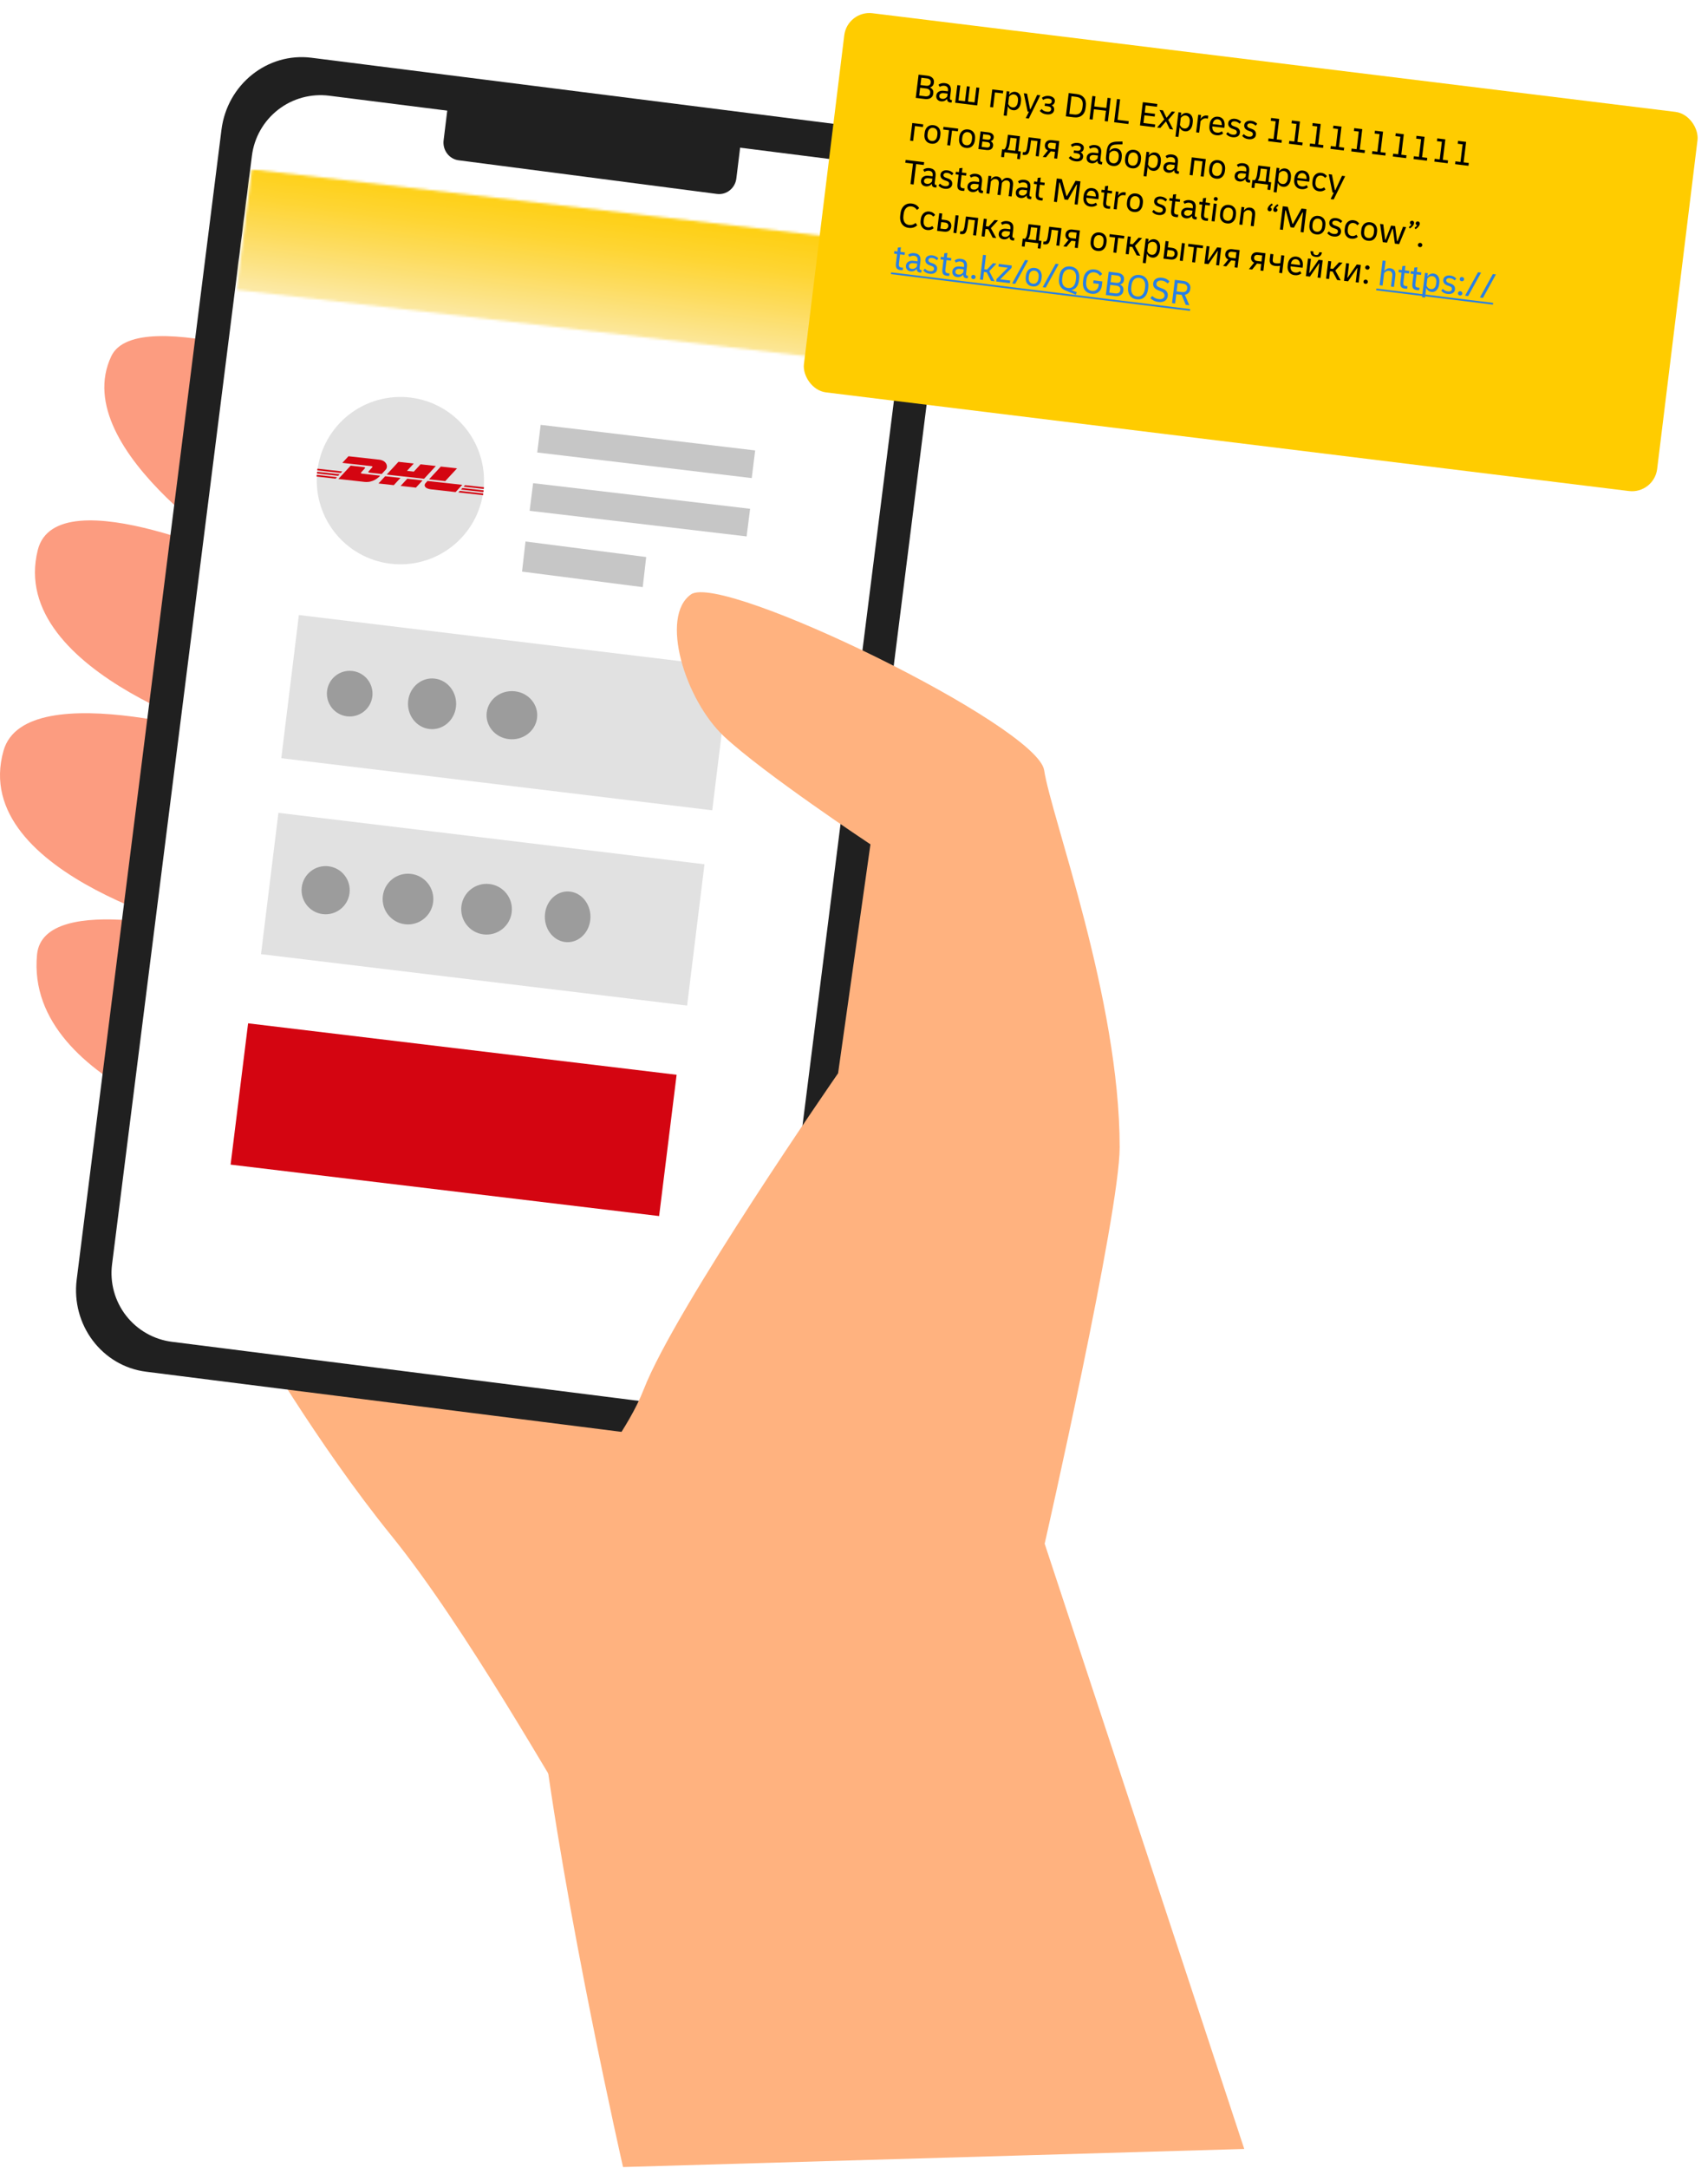 <svg width="674" height="855" viewBox="0 0 674 855" fill="none" xmlns="http://www.w3.org/2000/svg">
<path d="M134 148.701C134 148.701 54.246 118.668 43.919 140.454C26.084 178.104 100.756 223.602 100.756 223.602C100.756 223.602 22.428 187.17 14.92 216.845C2.475 266.066 96.997 292.436 96.997 292.436C96.997 292.436 10.213 265.018 1.398 295.997C-12.73 345.653 84.859 368.649 84.859 368.649C84.859 368.649 17.038 350.671 14.612 376.445C9.547 429.662 102.31 450.527 102.31 450.527L134 148.65V148.701Z" fill="#FC9C80"/>
<path d="M99.026 524.377C99.026 524.377 124.995 569.245 154.432 605.529C183.861 641.838 219.36 705.427 228.864 719.912C247.847 748.863 290.624 768.527 290.624 768.527L324 541.297L202.895 482.527L99 524.351L99.026 524.377Z" fill="#FFB27F"/>
<path d="M30.267 504.56C28.015 522.42 40.264 538.707 57.647 540.904L282.083 569.28C299.458 571.478 315.357 558.773 317.601 540.904L374.733 87.503C376.985 69.635 364.736 53.348 347.353 51.15L122.917 22.774C105.542 20.577 89.643 33.282 87.399 51.15L30.267 504.56Z" fill="#202020"/>
<path d="M275.093 555.313L67.863 529.113C66.087 528.89 64.353 528.497 62.653 527.924C60.954 527.36 59.323 526.633 57.768 525.744C56.214 524.854 54.753 523.82 53.404 522.648C52.046 521.477 50.825 520.177 49.723 518.758C48.63 517.347 47.673 515.833 46.879 514.226C46.076 512.627 45.435 510.959 44.966 509.232C44.496 507.496 44.189 505.743 44.069 503.956C43.941 502.16 43.992 500.382 44.214 498.603L99.412 61.411C99.634 59.632 100.027 57.888 100.599 56.186C101.163 54.485 101.889 52.86 102.777 51.304C103.666 49.747 104.699 48.285 105.869 46.934C107.048 45.583 108.337 44.352 109.755 43.257C111.173 42.154 112.684 41.205 114.282 40.401C115.887 39.606 117.553 38.965 119.278 38.494C121.012 38.024 122.771 37.725 124.556 37.596C126.341 37.468 128.126 37.52 129.902 37.742L337.132 63.933C338.909 64.164 340.651 64.558 342.351 65.122C344.05 65.695 345.673 66.422 347.236 67.311C348.79 68.2 350.242 69.226 351.6 70.406C352.95 71.578 354.18 72.878 355.273 74.288C356.374 75.708 357.322 77.222 358.125 78.82C358.92 80.428 359.56 82.096 360.03 83.823C360.508 85.55 360.807 87.312 360.935 89.099C361.055 90.886 361.012 92.673 360.781 94.452L305.592 531.644C305.361 533.422 304.968 535.158 304.405 536.86C303.832 538.562 303.107 540.195 302.218 541.751C301.33 543.307 300.305 544.761 299.127 546.112C297.957 547.472 296.658 548.694 295.241 549.798C293.823 550.892 292.32 551.841 290.714 552.645C289.108 553.449 287.443 554.082 285.718 554.56C283.993 555.031 282.233 555.33 280.44 555.458C278.655 555.587 276.878 555.535 275.093 555.313Z" fill="white"/>
<path d="M282.951 76.479L180.981 63.206C177.248 62.724 174.579 59.21 175.055 55.337L177.486 35.527L293 50.562L290.577 70.364C290.101 74.21 286.692 76.961 282.925 76.471L282.951 76.479Z" fill="#202020"/>
<path d="M111 298.982L117.942 242.527L288 263.073L281.058 319.527L111 298.982Z" fill="#E1E1E1"/>
<path d="M103 376.249L109.864 320.527L278 340.806L271.136 396.527L103 376.249Z" fill="#E1E1E1"/>
<path d="M91 459.243L97.903 403.527L267 423.812L260.097 479.527L91 459.243Z" fill="#D40511"/>
<path d="M146.935 274.609C146.337 279.548 141.848 283.059 136.912 282.461C131.977 281.862 128.468 277.378 129.066 272.438C129.664 267.499 134.146 263.995 139.081 264.594C144.025 265.184 147.525 269.677 146.935 274.609Z" fill="#9C9C9C"/>
<path d="M179.93 278.734C179.299 284.22 174.569 288.111 169.359 287.455C164.141 286.79 160.446 281.809 161.068 276.323C161.7 270.836 166.438 266.936 171.648 267.601C176.858 268.266 180.561 273.247 179.93 278.734Z" fill="#9C9C9C"/>
<path d="M211.926 283.169C211.262 288.383 206.283 292.089 200.791 291.457C195.307 290.825 191.409 286.092 192.074 280.878C192.738 275.664 197.717 271.966 203.209 272.598C208.693 273.221 212.591 277.955 211.926 283.169Z" fill="#9C9C9C"/>
<path d="M137.93 352.173C137.299 357.385 132.561 361.082 127.351 360.459C122.142 359.827 118.439 355.095 119.07 349.883C119.701 344.671 124.431 340.966 129.64 341.597C134.858 342.229 138.561 346.961 137.93 352.173Z" fill="#9C9C9C"/>
<path d="M170.926 355.729C170.27 361.217 165.281 365.119 159.795 364.454C154.309 363.789 150.409 358.806 151.074 353.317C151.73 347.829 156.719 343.936 162.205 344.601C167.691 345.257 171.591 350.24 170.926 355.729Z" fill="#9C9C9C"/>
<path d="M201.926 359.734C201.262 365.22 196.283 369.111 190.799 368.455C185.306 367.79 181.416 362.809 182.072 357.323C182.737 351.836 187.724 347.936 193.208 348.601C198.693 349.266 202.591 354.247 201.926 359.734Z" fill="#9C9C9C"/>
<path d="M232.934 362.729C232.336 368.217 227.855 372.119 222.912 371.454C217.976 370.789 214.468 365.806 215.066 360.317C215.664 354.829 220.145 350.936 225.08 351.601C230.024 352.257 233.532 357.24 232.934 362.729Z" fill="#9C9C9C"/>
<path d="M209 201.423L210.374 190.527L296 200.632L294.626 211.527L209 201.423Z" fill="#C6C6C6"/>
<path d="M212 178.427L213.358 167.527L298 177.627L296.642 188.527L212 178.427Z" fill="#C6C6C6"/>
<path d="M206 225.399L207.372 213.527L255 219.656L253.628 231.527L206 225.399Z" fill="#C6C6C6"/>
<path d="M161.994 156.768C164.142 157.032 166.247 157.501 168.31 158.175C170.364 158.857 172.342 159.727 174.226 160.793C176.11 161.851 177.874 163.096 179.519 164.504C181.165 165.92 182.648 167.48 183.986 169.186C185.324 170.892 186.475 172.709 187.455 174.645C188.436 176.581 189.211 178.594 189.791 180.675C190.371 182.765 190.746 184.889 190.908 187.055C191.07 189.213 191.018 191.371 190.754 193.52C190.499 195.67 190.03 197.777 189.348 199.832C188.674 201.888 187.805 203.867 186.739 205.752C185.674 207.637 184.429 209.402 183.023 211.048C181.608 212.686 180.048 214.179 178.343 215.509C176.63 216.848 174.814 218 172.879 218.981C170.944 219.961 168.932 220.738 166.844 221.318C164.764 221.898 162.633 222.273 160.476 222.435C158.311 222.597 156.163 222.546 154.006 222.281C151.858 222.017 149.753 221.548 147.69 220.874C145.636 220.2 143.667 219.33 141.774 218.264C139.89 217.198 138.126 215.953 136.481 214.545C134.835 213.129 133.352 211.569 132.014 209.863C130.676 208.157 129.525 206.34 128.545 204.404C127.573 202.468 126.789 200.463 126.209 198.374C125.629 196.284 125.254 194.16 125.092 192.002C124.93 189.836 124.982 187.686 125.246 185.528C125.51 183.379 125.979 181.281 126.652 179.217C127.326 177.161 128.204 175.191 129.269 173.297C130.335 171.412 131.571 169.647 132.986 168.009C134.392 166.363 135.952 164.879 137.666 163.54C139.37 162.201 141.186 161.049 143.121 160.068C145.056 159.096 147.068 158.311 149.156 157.731C151.245 157.151 153.367 156.785 155.524 156.623C157.689 156.46 159.845 156.503 161.994 156.768Z" fill="#E1E1E1"/>
<path d="M491 847.391L412.238 608.721C412.238 608.721 441.838 478.524 441.838 452.4C441.838 393.993 414.871 322.305 412.033 303.712C409.374 286.231 285.092 225.676 272.686 234.378C260.28 243.071 270.258 275.92 285.759 290.432C301.251 304.936 343.488 332.95 343.488 332.95L330.723 423.214C330.723 423.214 266.47 515.848 254.064 547.781C241.658 579.706 204.158 602.578 213.469 678.021C222.78 753.474 245.856 854.527 245.856 854.527L490.974 847.391H491Z" fill="#FFB27F"/>
<mask id="mask0_130_305" style="mask-type:luminance" maskUnits="userSpaceOnUse" x="92" y="64" width="272" height="82">
<path d="M92.086 64.981H363.458V145.955H92.086V64.981Z" fill="white"/>
</mask>
<g mask="url(#mask0_130_305)">
<mask id="mask1_130_305" style="mask-type:luminance" maskUnits="userSpaceOnUse" x="93" y="66" width="269" height="79">
<path d="M355.279 144.811L93.387 114.267L99.346 66.769L361.314 97.314L355.279 144.811Z" fill="white"/>
</mask>
<g mask="url(#mask1_130_305)">
<path d="M93.284 66.775L93.387 145.184L361.425 144.808L361.314 66.398L93.284 66.775Z" fill="url(#paint0_linear_130_305)"/>
</g>
</g>
<g filter="url(#filter0_d_130_305)">
<rect x="334.376" width="339.227" height="150.631" rx="10" transform="rotate(7 334.376 0)" fill="#FFCC00"/>
</g>
<path d="M361.362 38.597L362.488 29.426L365.921 29.847C366.819 29.958 367.498 30.248 367.958 30.718C368.426 31.189 368.617 31.782 368.529 32.495L368.497 32.759C368.442 33.204 368.279 33.574 368.008 33.87C367.737 34.165 367.382 34.371 366.945 34.487C367.436 34.697 367.799 34.996 368.034 35.382C368.269 35.768 368.354 36.221 368.29 36.739L368.258 37.003C368.168 37.735 367.823 38.285 367.223 38.654C366.632 39.023 365.878 39.151 364.961 39.039L361.362 38.597ZM365.775 30.916L363.58 30.646L363.225 33.536L365.421 33.806C365.949 33.871 366.376 33.801 366.702 33.596C367.028 33.392 367.217 33.077 367.269 32.651L367.293 32.456C367.344 32.039 367.236 31.697 366.968 31.429C366.701 31.151 366.303 30.98 365.775 30.916ZM362.717 37.677L365.093 37.969C365.649 38.037 366.099 37.965 366.445 37.754C366.791 37.543 366.991 37.215 367.045 36.77L367.069 36.575C367.126 36.112 367.012 35.736 366.728 35.447C366.454 35.151 366.035 34.967 365.47 34.898L363.094 34.606L362.717 37.677ZM371.322 39.961C370.701 39.885 370.219 39.637 369.876 39.219C369.533 38.791 369.399 38.277 369.473 37.675C369.556 36.998 369.867 36.496 370.406 36.167C370.945 35.829 371.637 35.712 372.48 35.815L374.05 36.008L374.077 35.786C374.222 34.609 373.748 33.954 372.654 33.819C372.339 33.781 372.022 33.803 371.701 33.886C371.382 33.959 371.098 34.089 370.849 34.275L370.335 33.408C371.05 32.875 371.893 32.668 372.866 32.788C374.654 33.007 375.433 34.053 375.203 35.924L374.872 38.62C374.812 39.111 374.976 39.38 375.365 39.428C375.402 39.432 375.439 39.437 375.476 39.441C375.524 39.438 375.581 39.435 375.647 39.434L375.524 40.434C375.363 40.443 375.171 40.434 374.949 40.406C374.115 40.304 373.713 39.822 373.744 38.961C373.444 39.337 373.086 39.613 372.669 39.788C372.253 39.962 371.804 40.02 371.322 39.961ZM371.794 38.989C372.591 39.087 373.259 38.774 373.799 38.051L373.938 36.925L372.478 36.746C371.96 36.682 371.538 36.743 371.215 36.929C370.892 37.106 370.708 37.384 370.661 37.764C370.621 38.088 370.7 38.361 370.899 38.583C371.107 38.806 371.405 38.941 371.794 38.989ZM377.777 33.56L378.958 33.705L378.235 39.597L380.805 39.912L381.529 34.02L382.71 34.166L381.986 40.057L384.557 40.373L385.281 34.481L386.462 34.626L385.609 41.574L376.924 40.508L377.777 33.56ZM391.564 35.253L395.886 35.783L395.756 36.839L392.616 36.454L391.892 42.346L390.711 42.2L391.564 35.253ZM396.073 45.539L397.25 35.951L398.348 36.086L398.184 37.42C398.483 36.977 398.842 36.654 399.262 36.452C399.692 36.241 400.157 36.167 400.657 36.228C401.195 36.294 401.641 36.49 401.996 36.816C402.36 37.142 402.618 37.569 402.77 38.096C402.931 38.623 402.969 39.225 402.886 39.901L402.822 40.429C402.739 41.105 402.555 41.68 402.271 42.153C401.997 42.627 401.643 42.979 401.211 43.208C400.788 43.438 400.308 43.52 399.77 43.454C399.298 43.396 398.885 43.232 398.533 42.963C398.181 42.685 397.911 42.318 397.723 41.862L397.254 45.684L396.073 45.539ZM400.139 37.236C399.759 37.19 399.394 37.253 399.043 37.426C398.703 37.592 398.413 37.847 398.173 38.194L397.836 40.945C397.985 41.34 398.203 41.663 398.492 41.915C398.792 42.158 399.131 42.303 399.511 42.35C400.085 42.421 400.56 42.272 400.934 41.904C401.318 41.528 401.556 40.974 401.646 40.242L401.7 39.798C401.79 39.066 401.693 38.476 401.41 38.027C401.137 37.571 400.713 37.307 400.139 37.236ZM404.767 46.606L406.036 44.082L405.522 44.019L404.013 36.781L405.291 36.938L406.472 43.064L406.638 43.084L409.279 37.428L410.516 37.58L405.976 46.755L404.767 46.606ZM413.988 37.837C414.451 37.894 414.859 38.014 415.213 38.199C415.575 38.384 415.851 38.63 416.039 38.935C416.227 39.24 416.295 39.61 416.241 40.046C416.196 40.416 416.063 40.729 415.844 40.984C415.634 41.241 415.34 41.416 414.961 41.511C415.326 41.678 415.597 41.923 415.774 42.245C415.96 42.569 416.026 42.944 415.974 43.37C415.891 44.046 415.573 44.529 415.02 44.819C414.478 45.1 413.799 45.191 412.984 45.09C412.401 45.019 411.887 44.871 411.445 44.648C411.003 44.415 410.622 44.109 410.302 43.731L411.042 42.99C411.28 43.273 411.565 43.511 411.899 43.702C412.244 43.885 412.643 44.005 413.097 44.06C413.606 44.123 414.006 44.078 414.298 43.926C414.59 43.764 414.759 43.498 414.805 43.128C414.89 42.433 414.414 42.022 413.377 41.895L412.237 41.755L412.357 40.782L413.385 40.908C414.404 41.033 414.956 40.748 415.041 40.054C415.124 39.377 414.712 38.983 413.804 38.872C413.406 38.823 413.023 38.842 412.655 38.928C412.296 39.016 411.961 39.182 411.649 39.425L411.134 38.558C411.529 38.259 411.963 38.049 412.439 37.929C412.925 37.8 413.441 37.77 413.988 37.837ZM420.595 45.87L421.721 36.699L424.834 37.081C426.159 37.243 427.137 37.74 427.768 38.57C428.41 39.391 428.649 40.474 428.484 41.817L428.395 42.54C428.23 43.883 427.736 44.88 426.914 45.531C426.101 46.174 425.033 46.415 423.708 46.252L420.595 45.87ZM424.697 38.193L422.822 37.962L421.968 44.91L423.844 45.14C424.799 45.258 425.559 45.078 426.125 44.602C426.691 44.126 427.038 43.37 427.165 42.332L427.24 41.721C427.368 40.683 427.214 39.865 426.78 39.266C426.346 38.668 425.652 38.31 424.697 38.193ZM429.931 47.016L431.057 37.845L432.294 37.997L431.806 41.971L436.572 42.556L437.06 38.582L438.297 38.734L437.171 47.905L435.934 47.753L436.436 43.668L431.67 43.083L431.168 47.168L429.931 47.016ZM439.648 48.209L440.774 39.038L442.01 39.19L441.021 47.249L445.412 47.788L445.275 48.9L439.648 48.209ZM449.852 49.462L450.978 40.291L456.689 40.992L456.553 42.104L452.078 41.554L451.729 44.403L455.786 44.901L455.655 45.971L451.597 45.473L451.225 48.502L455.839 49.069L455.702 50.18L449.852 49.462ZM456.598 50.29L459.418 47.082L457.562 43.356L458.91 43.522L460.255 46.353L460.422 46.373L462.426 43.953L463.704 44.11L461.004 47.263L462.948 51.07L461.6 50.905L460.166 47.992L460 47.972L457.876 50.447L456.598 50.29ZM463.855 53.861L465.032 44.273L466.13 44.408L465.966 45.742C466.265 45.299 466.624 44.977 467.044 44.774C467.474 44.564 467.939 44.489 468.439 44.551C468.977 44.617 469.423 44.812 469.778 45.138C470.142 45.465 470.4 45.892 470.552 46.418C470.713 46.946 470.751 47.547 470.668 48.224L470.604 48.752C470.521 49.428 470.337 50.003 470.053 50.476C469.779 50.95 469.425 51.301 468.993 51.53C468.57 51.76 468.09 51.842 467.552 51.776C467.08 51.718 466.667 51.555 466.315 51.286C465.963 51.008 465.693 50.641 465.505 50.185L465.036 54.006L463.855 53.861ZM467.921 45.559C467.541 45.512 467.176 45.576 466.825 45.749C466.485 45.914 466.195 46.17 465.955 46.517L465.618 49.268C465.767 49.662 465.985 49.986 466.274 50.237C466.574 50.481 466.913 50.626 467.293 50.673C467.867 50.743 468.341 50.594 468.716 50.227C469.1 49.851 469.338 49.297 469.428 48.565L469.482 48.12C469.572 47.389 469.475 46.798 469.192 46.35C468.919 45.893 468.495 45.63 467.921 45.559ZM472.009 52.183L472.862 45.235L473.959 45.37L473.76 46.995C473.907 46.713 474.094 46.453 474.321 46.218C474.556 45.984 474.837 45.802 475.164 45.673C475.499 45.544 475.884 45.507 476.32 45.561C476.477 45.58 476.638 45.614 476.801 45.662L476.663 46.788C476.59 46.769 476.507 46.754 476.414 46.743C476.332 46.724 476.249 46.709 476.166 46.698C475.582 46.627 475.088 46.707 474.684 46.94C474.288 47.173 473.976 47.455 473.748 47.784L473.19 52.328L472.009 52.183ZM480.019 53.335C479.352 53.254 478.799 53.04 478.362 52.695C477.925 52.349 477.612 51.911 477.423 51.38C477.236 50.84 477.183 50.237 477.265 49.57L477.33 49.042C477.412 48.375 477.604 47.806 477.906 47.335C478.209 46.855 478.601 46.499 479.081 46.266C479.561 46.034 480.111 45.956 480.732 46.032C481.362 46.109 481.872 46.318 482.263 46.657C482.663 46.998 482.943 47.437 483.103 47.973C483.264 48.501 483.304 49.093 483.223 49.751L483.141 50.418L478.403 49.836C478.347 50.525 478.47 51.091 478.773 51.532C479.077 51.964 479.558 52.221 480.216 52.302C480.596 52.348 480.947 52.321 481.27 52.219C481.593 52.118 481.893 51.967 482.172 51.766L482.67 52.645C482.317 52.922 481.916 53.122 481.468 53.245C481.03 53.37 480.547 53.4 480.019 53.335ZM480.58 47.043C480.042 46.977 479.593 47.11 479.233 47.442C478.882 47.775 478.647 48.268 478.529 48.921L482.114 49.361C482.155 48.727 482.045 48.201 481.786 47.783C481.528 47.357 481.126 47.11 480.58 47.043ZM486.294 54.106C485.275 53.981 484.463 53.552 483.857 52.819L484.496 52.094C484.999 52.673 485.634 53.009 486.403 53.104C486.885 53.163 487.271 53.116 487.563 52.964C487.865 52.804 488.035 52.561 488.075 52.237C488.14 51.709 487.871 51.333 487.269 51.108L486.269 50.746C485.694 50.534 485.265 50.237 484.983 49.854C484.71 49.473 484.604 49.028 484.667 48.518C484.739 47.934 485.028 47.49 485.536 47.186C486.054 46.873 486.688 46.763 487.438 46.855C488.355 46.968 489.139 47.36 489.79 48.033L489.176 48.789C488.63 48.252 488.033 47.944 487.385 47.864C486.959 47.812 486.605 47.858 486.324 48.002C486.043 48.146 485.885 48.367 485.848 48.663C485.79 49.135 486.085 49.491 486.733 49.731L487.732 50.093C488.901 50.528 489.418 51.292 489.284 52.386C489.208 53.006 488.896 53.476 488.349 53.794C487.813 54.104 487.128 54.208 486.294 54.106ZM492.618 54.882C491.599 54.757 490.786 54.328 490.18 53.596L490.82 52.87C491.322 53.449 491.958 53.786 492.727 53.88C493.208 53.939 493.595 53.893 493.886 53.74C494.188 53.58 494.359 53.338 494.399 53.014C494.464 52.485 494.195 52.109 493.592 51.885L492.593 51.522C492.017 51.31 491.588 51.013 491.306 50.631C491.033 50.249 490.928 49.804 490.991 49.294C491.062 48.711 491.352 48.267 491.859 47.962C492.377 47.65 493.012 47.54 493.762 47.632C494.679 47.744 495.463 48.137 496.114 48.809L495.499 49.566C494.954 49.029 494.357 48.72 493.709 48.641C493.282 48.588 492.929 48.634 492.648 48.779C492.367 48.923 492.208 49.143 492.172 49.439C492.114 49.912 492.409 50.268 493.056 50.507L494.056 50.87C495.225 51.305 495.742 52.069 495.608 53.162C495.532 53.783 495.22 54.252 494.673 54.571C494.137 54.881 493.452 54.985 492.618 54.882ZM500.435 55.673L500.571 54.561L502.558 54.805L503.411 47.857L501.466 47.618L501.602 46.507L504.784 46.898L503.795 54.957L505.838 55.208L505.701 56.319L500.435 55.673ZM508.631 56.679L508.767 55.568L510.754 55.812L511.607 48.864L509.662 48.625L509.799 47.513L512.981 47.904L511.991 55.963L514.034 56.214L513.897 57.326L508.631 56.679ZM516.827 57.686L516.964 56.574L518.951 56.818L519.804 49.87L517.858 49.631L517.995 48.52L521.177 48.91L520.187 56.97L522.23 57.221L522.094 58.332L516.827 57.686ZM525.023 58.692L525.16 57.58L527.147 57.824L528 50.877L526.055 50.638L526.191 49.526L529.373 49.917L528.384 57.976L530.426 58.227L530.29 59.339L525.023 58.692ZM533.22 59.698L533.356 58.587L535.343 58.831L536.196 51.883L534.251 51.644L534.387 50.532L537.569 50.923L536.58 58.983L538.623 59.233L538.486 60.345L533.22 59.698ZM541.416 60.705L541.552 59.593L543.539 59.837L544.393 52.889L542.447 52.65L542.584 51.539L545.766 51.929L544.776 59.989L546.819 60.24L546.682 61.351L541.416 60.705ZM549.612 61.711L549.749 60.599L551.736 60.843L552.589 53.896L550.643 53.657L550.78 52.545L553.962 52.936L552.972 60.995L555.015 61.246L554.879 62.358L549.612 61.711ZM557.808 62.718L557.945 61.606L559.932 61.85L560.785 54.902L558.84 54.663L558.976 53.551L562.158 53.942L561.169 62.002L563.211 62.252L563.075 63.364L557.808 62.718ZM566.005 63.724L566.141 62.612L568.128 62.856L568.981 55.908L567.036 55.669L567.172 54.558L570.355 54.949L569.365 63.008L571.408 63.259L571.271 64.371L566.005 63.724ZM574.201 64.73L574.337 63.619L576.324 63.863L577.178 56.915L575.232 56.676L575.369 55.564L578.551 55.955L577.561 64.014L579.604 64.265L579.467 65.377L574.201 64.73ZM360.005 48.505L364.326 49.036L364.197 50.092L361.056 49.706L360.333 55.598L359.152 55.453L360.005 48.505ZM367.513 56.649C366.864 56.569 366.326 56.362 365.896 56.027C365.469 55.683 365.161 55.241 364.973 54.701C364.795 54.162 364.747 53.559 364.829 52.892L364.893 52.364C364.976 51.688 365.169 51.114 365.471 50.644C365.784 50.165 366.189 49.815 366.686 49.594C367.185 49.363 367.758 49.288 368.407 49.368C369.055 49.447 369.593 49.659 370.021 50.003C370.45 50.338 370.754 50.775 370.932 51.314C371.121 51.845 371.174 52.449 371.091 53.125L371.026 53.653C370.944 54.32 370.747 54.893 370.434 55.372C370.131 55.852 369.73 56.207 369.231 56.437C368.734 56.658 368.161 56.729 367.513 56.649ZM367.642 55.593C368.235 55.666 368.728 55.519 369.121 55.154C369.515 54.779 369.758 54.217 369.85 53.466L369.905 53.022C369.997 52.271 369.896 51.671 369.604 51.221C369.312 50.763 368.87 50.497 368.277 50.424C367.684 50.351 367.191 50.502 366.797 50.877C366.404 51.242 366.162 51.8 366.069 52.551L366.015 52.995C365.923 53.746 366.022 54.35 366.314 54.809C366.607 55.259 367.05 55.52 367.642 55.593ZM373.774 57.249L374.498 51.357L372.191 51.074L372.321 50.017L378.115 50.729L377.985 51.785L375.679 51.502L374.955 57.394L373.774 57.249ZM381.178 58.327C380.529 58.247 379.99 58.04 379.561 57.705C379.133 57.361 378.826 56.919 378.638 56.379C378.46 55.84 378.412 55.237 378.494 54.57L378.558 54.042C378.641 53.365 378.834 52.792 379.136 52.321C379.449 51.843 379.854 51.493 380.351 51.272C380.85 51.041 381.423 50.966 382.072 51.046C382.72 51.125 383.258 51.337 383.686 51.681C384.115 52.016 384.419 52.453 384.597 52.992C384.786 53.523 384.839 54.126 384.756 54.803L384.691 55.331C384.609 55.998 384.412 56.571 384.099 57.049C383.796 57.529 383.395 57.885 382.896 58.115C382.399 58.336 381.826 58.407 381.178 58.327ZM381.307 57.271C381.9 57.344 382.393 57.197 382.786 56.832C383.18 56.457 383.423 55.894 383.515 55.144L383.57 54.699C383.662 53.949 383.561 53.349 383.269 52.899C382.977 52.44 382.535 52.174 381.942 52.102C381.349 52.029 380.856 52.18 380.462 52.555C380.069 52.92 379.827 53.478 379.734 54.228L379.68 54.673C379.588 55.423 379.687 56.028 379.979 56.487C380.272 56.937 380.714 57.198 381.307 57.271ZM386.941 51.813L390.026 52.191C390.795 52.286 391.353 52.524 391.701 52.905C392.051 53.277 392.192 53.736 392.125 54.283C392.078 54.663 391.942 54.97 391.715 55.206C391.499 55.433 391.232 55.584 390.912 55.657C391.267 55.833 391.528 56.081 391.695 56.402C391.864 56.715 391.922 57.084 391.87 57.51C391.796 58.112 391.529 58.559 391.07 58.85C390.611 59.142 389.983 59.239 389.187 59.141L386.088 58.761L386.941 51.813ZM389.893 53.163L387.989 52.929L387.753 54.846L389.657 55.08C390.426 55.175 390.85 54.902 390.928 54.263C390.965 53.966 390.9 53.724 390.736 53.534C390.572 53.335 390.291 53.211 389.893 53.163ZM389.555 56.027L387.637 55.791L387.376 57.917L389.294 58.153C389.729 58.206 390.06 58.153 390.287 57.992C390.513 57.832 390.647 57.585 390.688 57.252C390.729 56.918 390.659 56.647 390.478 56.436C390.298 56.217 389.99 56.08 389.555 56.027ZM395.449 58.838L396.268 58.939C396.547 58.738 396.763 58.43 396.918 58.017C397.081 57.604 397.206 57.088 397.291 56.469L397.756 53.141L402.508 53.724L401.785 59.616L402.841 59.746L402.467 62.789L401.356 62.652L401.6 60.665L396.431 60.03L396.187 62.017L395.075 61.881L395.449 58.838ZM398.408 56.564C398.325 57.165 398.211 57.668 398.067 58.073C397.934 58.471 397.756 58.811 397.533 59.094L400.618 59.473L401.213 54.623L398.726 54.318L398.408 56.564ZM405.902 54.141L410.737 54.734L409.884 61.682L408.703 61.537L409.427 55.646L406.87 55.332L406.547 57.619C406.445 58.368 406.327 58.984 406.193 59.466C406.06 59.939 405.893 60.304 405.692 60.561C405.501 60.81 405.26 60.974 404.969 61.051C404.677 61.128 404.314 61.139 403.878 61.086C403.749 61.07 403.629 61.046 403.52 61.014L403.65 59.958C403.704 59.974 403.75 59.984 403.787 59.989C403.834 59.994 403.875 59.999 403.912 60.004C404.209 60.04 404.444 60.004 404.617 59.893C404.801 59.775 404.953 59.53 405.074 59.159C405.204 58.79 405.319 58.24 405.418 57.509L405.902 54.141ZM418.013 55.628L417.16 62.576L415.993 62.432L416.307 59.876L414.653 59.673L412.742 62.033L411.463 61.876L413.54 59.324C413.067 59.116 412.732 58.821 412.534 58.439C412.336 58.057 412.267 57.626 412.326 57.144C412.4 56.542 412.672 56.053 413.141 55.678C413.61 55.303 414.266 55.168 415.109 55.271L418.013 55.628ZM414.748 58.669L416.43 58.875L416.722 56.499L415.04 56.292C414.577 56.236 414.217 56.3 413.959 56.484C413.702 56.66 413.552 56.928 413.507 57.289C413.461 57.669 413.54 57.98 413.746 58.221C413.951 58.463 414.285 58.612 414.748 58.669ZM425.418 56.368C425.881 56.425 426.29 56.545 426.643 56.73C427.006 56.915 427.281 57.161 427.469 57.466C427.658 57.771 427.725 58.142 427.672 58.577C427.626 58.947 427.494 59.26 427.274 59.516C427.064 59.772 426.77 59.947 426.392 60.042C426.757 60.209 427.027 60.454 427.204 60.776C427.39 61.1 427.457 61.475 427.404 61.901C427.321 62.577 427.004 63.06 426.451 63.35C425.908 63.631 425.23 63.722 424.415 63.622C423.831 63.55 423.318 63.402 422.875 63.179C422.433 62.946 422.052 62.64 421.732 62.263L422.472 61.521C422.71 61.804 422.996 62.042 423.33 62.233C423.674 62.416 424.073 62.536 424.527 62.592C425.036 62.654 425.437 62.609 425.728 62.457C426.021 62.295 426.19 62.029 426.235 61.659C426.321 60.964 425.844 60.553 424.807 60.426L423.667 60.286L423.787 59.313L424.815 59.439C425.834 59.564 426.386 59.279 426.472 58.585C426.555 57.908 426.142 57.515 425.234 57.403C424.836 57.354 424.453 57.373 424.085 57.459C423.726 57.547 423.391 57.713 423.079 57.957L422.565 57.09C422.959 56.79 423.394 56.58 423.869 56.46C424.355 56.331 424.871 56.301 425.418 56.368ZM430.654 64.374C430.034 64.297 429.552 64.05 429.208 63.632C428.866 63.204 428.731 62.689 428.805 62.087C428.888 61.411 429.199 60.908 429.738 60.58C430.278 60.242 430.969 60.124 431.812 60.228L433.382 60.421L433.41 60.198C433.554 59.022 433.08 58.367 431.987 58.232C431.672 58.194 431.354 58.216 431.034 58.299C430.714 58.372 430.43 58.502 430.182 58.688L429.668 57.821C430.382 57.288 431.225 57.081 432.198 57.2C433.986 57.42 434.765 58.465 434.535 60.337L434.204 63.032C434.144 63.523 434.308 63.793 434.698 63.84C434.735 63.845 434.772 63.849 434.809 63.854C434.856 63.85 434.913 63.848 434.979 63.847L434.856 64.847C434.695 64.856 434.503 64.846 434.281 64.819C433.447 64.717 433.046 64.235 433.076 63.373C432.776 63.75 432.418 64.026 432.002 64.201C431.585 64.375 431.136 64.433 430.654 64.374ZM431.126 63.402C431.923 63.5 432.591 63.187 433.132 62.463L433.27 61.338L431.811 61.159C431.292 61.095 430.871 61.156 430.547 61.342C430.224 61.519 430.04 61.797 429.993 62.177C429.953 62.501 430.033 62.774 430.231 62.996C430.439 63.219 430.737 63.354 431.126 63.402ZM440.404 58.476C441.201 58.574 441.806 58.935 442.218 59.559C442.63 60.183 442.77 61.037 442.637 62.121L442.586 62.538C442.462 63.548 442.085 64.315 441.457 64.84C440.839 65.356 440.057 65.556 439.112 65.44C438.139 65.321 437.421 64.927 436.958 64.259C436.496 63.582 436.332 62.692 436.468 61.589L436.686 59.811C436.808 58.819 437.016 58.041 437.311 57.475C437.617 56.902 438.062 56.491 438.648 56.243C439.234 55.986 440.012 55.851 440.982 55.839L442.932 55.81L442.95 56.927L440.945 56.948C440.191 56.959 439.597 57.046 439.164 57.209C438.731 57.363 438.406 57.638 438.188 58.035C437.979 58.432 437.822 58.986 437.716 59.697C438.014 59.255 438.403 58.926 438.88 58.712C439.359 58.489 439.867 58.41 440.404 58.476ZM437.652 61.707C437.557 62.485 437.645 63.107 437.917 63.573C438.189 64.039 438.63 64.309 439.242 64.384C439.825 64.456 440.308 64.313 440.691 63.956C441.082 63.599 441.322 63.069 441.408 62.365L441.454 61.99C441.545 61.249 441.452 60.664 441.176 60.235C440.909 59.807 440.479 59.557 439.886 59.484C439.478 59.434 439.095 59.495 438.735 59.667C438.375 59.84 438.065 60.107 437.804 60.47L437.652 61.707ZM446.666 66.368C446.018 66.288 445.479 66.081 445.05 65.746C444.622 65.402 444.314 64.96 444.127 64.42C443.949 63.881 443.9 63.278 443.982 62.611L444.047 62.083C444.13 61.407 444.323 60.833 444.625 60.362C444.938 59.883 445.343 59.534 445.84 59.313C446.338 59.082 446.912 59.007 447.56 59.087C448.209 59.166 448.747 59.378 449.175 59.722C449.604 60.057 449.908 60.494 450.086 61.033C450.275 61.564 450.328 62.167 450.245 62.844L450.18 63.372C450.098 64.039 449.9 64.612 449.588 65.09C449.284 65.57 448.883 65.925 448.385 66.156C447.888 66.377 447.315 66.448 446.666 66.368ZM446.796 65.312C447.389 65.385 447.882 65.238 448.275 64.873C448.669 64.498 448.912 63.935 449.004 63.185L449.058 62.74C449.15 61.99 449.05 61.39 448.757 60.94C448.466 60.481 448.024 60.215 447.431 60.143C446.838 60.07 446.344 60.221 445.95 60.596C445.558 60.961 445.315 61.519 445.223 62.269L445.168 62.714C445.076 63.465 445.176 64.069 445.468 64.528C445.76 64.978 446.203 65.239 446.796 65.312ZM451.253 69.442L452.43 59.854L453.528 59.989L453.364 61.322C453.663 60.88 454.022 60.557 454.442 60.355C454.872 60.144 455.337 60.07 455.837 60.131C456.375 60.197 456.821 60.393 457.176 60.718C457.54 61.045 457.798 61.472 457.95 61.998C458.11 62.526 458.149 63.128 458.066 63.804L458.002 64.332C457.918 65.008 457.735 65.583 457.451 66.056C457.177 66.53 456.823 66.882 456.391 67.111C455.968 67.341 455.487 67.423 454.95 67.357C454.478 67.299 454.065 67.135 453.713 66.866C453.361 66.588 453.091 66.221 452.903 65.765L452.434 69.587L451.253 69.442ZM455.319 61.139C454.939 61.093 454.574 61.156 454.223 61.329C453.883 61.494 453.593 61.75 453.353 62.097L453.015 64.848C453.164 65.243 453.383 65.566 453.672 65.818C453.971 66.061 454.311 66.206 454.691 66.253C455.265 66.323 455.739 66.175 456.114 65.807C456.498 65.431 456.736 64.877 456.826 64.145L456.88 63.701C456.97 62.969 456.873 62.379 456.59 61.93C456.317 61.474 455.893 61.21 455.319 61.139ZM460.943 68.093C460.322 68.016 459.84 67.769 459.496 67.351C459.154 66.923 459.019 66.408 459.093 65.806C459.176 65.13 459.487 64.627 460.026 64.299C460.566 63.961 461.257 63.843 462.1 63.947L463.671 64.14L463.698 63.917C463.842 62.741 463.368 62.085 462.275 61.951C461.96 61.913 461.642 61.935 461.322 62.017C461.002 62.091 460.718 62.221 460.47 62.407L459.956 61.539C460.67 61.007 461.514 60.8 462.486 60.919C464.274 61.139 465.053 62.184 464.823 64.055L464.492 66.751C464.432 67.242 464.597 67.512 464.986 67.559C465.023 67.564 465.06 67.568 465.097 67.573C465.144 67.569 465.201 67.567 465.267 67.566L465.144 68.566C464.983 68.575 464.792 68.565 464.569 68.538C463.736 68.436 463.334 67.954 463.365 67.092C463.064 67.469 462.706 67.745 462.29 67.919C461.873 68.094 461.424 68.152 460.943 68.093ZM461.414 67.121C462.211 67.219 462.88 66.906 463.42 66.182L463.558 65.057L462.099 64.877C461.58 64.814 461.159 64.875 460.835 65.061C460.513 65.238 460.328 65.516 460.281 65.896C460.242 66.22 460.321 66.493 460.519 66.715C460.727 66.938 461.025 67.073 461.414 67.121ZM470.301 62.048L475.832 62.727L474.979 69.675L473.798 69.53L474.521 63.638L471.353 63.249L470.629 69.141L469.448 68.996L470.301 62.048ZM479.845 70.442C479.196 70.362 478.658 70.155 478.229 69.82C477.801 69.476 477.493 69.034 477.305 68.494C477.127 67.955 477.079 67.352 477.161 66.685L477.226 66.156C477.309 65.48 477.501 64.907 477.804 64.436C478.116 63.957 478.521 63.607 479.019 63.386C479.517 63.156 480.09 63.081 480.739 63.16C481.387 63.24 481.926 63.452 482.354 63.796C482.783 64.131 483.086 64.568 483.265 65.107C483.453 65.638 483.506 66.241 483.423 66.918L483.358 67.445C483.276 68.112 483.079 68.685 482.766 69.164C482.463 69.644 482.062 69.999 481.564 70.23C481.066 70.451 480.493 70.521 479.845 70.442ZM479.975 69.386C480.567 69.458 481.06 69.312 481.453 68.947C481.847 68.572 482.09 68.009 482.182 67.259L482.237 66.814C482.329 66.064 482.229 65.464 481.936 65.014C481.644 64.555 481.202 64.289 480.609 64.216C480.016 64.144 479.523 64.295 479.129 64.669C478.736 65.035 478.494 65.593 478.402 66.343L478.347 66.788C478.255 67.538 478.355 68.143 478.646 68.602C478.939 69.052 479.382 69.313 479.975 69.386ZM489.06 71.545C488.439 71.469 487.957 71.221 487.613 70.803C487.271 70.376 487.136 69.861 487.21 69.258C487.293 68.582 487.604 68.08 488.143 67.751C488.683 67.413 489.374 67.296 490.217 67.399L491.788 67.592L491.815 67.37C491.959 66.193 491.485 65.538 490.392 65.403C490.077 65.365 489.759 65.387 489.439 65.47C489.119 65.543 488.835 65.673 488.587 65.859L488.073 64.992C488.787 64.459 489.631 64.252 490.603 64.372C492.391 64.591 493.17 65.636 492.94 67.508L492.609 70.204C492.549 70.695 492.714 70.964 493.103 71.012C493.14 71.016 493.177 71.021 493.214 71.025C493.261 71.022 493.318 71.019 493.384 71.018L493.261 72.019C493.1 72.027 492.909 72.017 492.686 71.99C491.853 71.888 491.451 71.406 491.481 70.545C491.181 70.921 490.823 71.197 490.407 71.372C489.99 71.546 489.541 71.604 489.06 71.545ZM489.531 70.573C490.328 70.671 490.997 70.358 491.537 69.635L491.675 68.509L490.216 68.33C489.697 68.266 489.276 68.327 488.952 68.513C488.63 68.69 488.445 68.968 488.398 69.348C488.359 69.672 488.438 69.945 488.636 70.167C488.844 70.39 489.142 70.525 489.531 70.573ZM494.238 70.968L495.058 71.068C495.336 70.868 495.553 70.56 495.707 70.147C495.871 69.734 495.995 69.218 496.08 68.599L496.546 65.27L501.298 65.854L500.574 71.746L501.63 71.875L501.257 74.918L500.145 74.782L500.389 72.795L495.22 72.16L494.976 74.147L493.864 74.011L494.238 70.968ZM497.197 68.693C497.114 69.294 497.001 69.798 496.857 70.203C496.723 70.6 496.545 70.941 496.322 71.224L499.407 71.602L500.003 66.753L497.515 66.447L497.197 68.693ZM502.588 75.745L503.765 66.157L504.863 66.292L504.699 67.626C504.998 67.183 505.357 66.86 505.777 66.658C506.207 66.447 506.672 66.373 507.173 66.434C507.71 66.5 508.156 66.696 508.511 67.022C508.875 67.349 509.133 67.775 509.285 68.302C509.446 68.829 509.485 69.431 509.402 70.107L509.337 70.635C509.254 71.311 509.07 71.886 508.787 72.359C508.512 72.833 508.159 73.185 507.726 73.414C507.303 73.644 506.823 73.726 506.285 73.66C505.813 73.602 505.4 73.439 505.048 73.169C504.697 72.891 504.427 72.524 504.238 72.069L503.769 75.89L502.588 75.745ZM506.654 67.442C506.274 67.396 505.909 67.459 505.559 67.632C505.219 67.798 504.928 68.053 504.688 68.4L504.351 71.151C504.5 71.546 504.719 71.869 505.007 72.121C505.307 72.364 505.646 72.51 506.026 72.556C506.6 72.627 507.075 72.478 507.449 72.11C507.834 71.734 508.071 71.18 508.161 70.449L508.215 70.004C508.305 69.272 508.208 68.682 507.925 68.233C507.652 67.777 507.228 67.513 506.654 67.442ZM513.487 74.572C512.82 74.49 512.267 74.277 511.83 73.932C511.393 73.587 511.08 73.148 510.891 72.618C510.704 72.077 510.651 71.474 510.733 70.807L510.798 70.279C510.88 69.612 511.072 69.043 511.374 68.572C511.677 68.092 512.069 67.736 512.549 67.503C513.029 67.271 513.579 67.193 514.2 67.269C514.83 67.346 515.34 67.555 515.731 67.894C516.131 68.235 516.411 68.674 516.571 69.21C516.732 69.738 516.772 70.331 516.691 70.988L516.609 71.655L511.871 71.073C511.814 71.762 511.938 72.328 512.241 72.769C512.545 73.201 513.026 73.458 513.684 73.539C514.064 73.585 514.415 73.558 514.738 73.457C515.061 73.355 515.361 73.204 515.64 73.003L516.138 73.882C515.785 74.159 515.384 74.359 514.936 74.482C514.498 74.607 514.015 74.637 513.487 74.572ZM514.048 68.28C513.51 68.214 513.061 68.347 512.701 68.679C512.35 69.012 512.115 69.505 511.997 70.158L515.582 70.598C515.623 69.964 515.513 69.438 515.254 69.02C514.996 68.594 514.594 68.347 514.048 68.28ZM520.499 75.433C519.896 75.359 519.385 75.156 518.966 74.822C518.547 74.479 518.243 74.042 518.055 73.511C517.867 72.971 517.815 72.363 517.898 71.686L517.963 71.158C518.046 70.482 518.243 69.909 518.555 69.44C518.867 68.961 519.268 68.611 519.756 68.388C520.245 68.157 520.79 68.078 521.393 68.152C522.328 68.267 523.074 68.706 523.629 69.47L522.882 70.154C522.487 69.617 521.975 69.31 521.345 69.232C520.752 69.159 520.258 69.315 519.863 69.699C519.478 70.075 519.241 70.624 519.153 71.347L519.098 71.791C519.009 72.514 519.105 73.109 519.387 73.576C519.678 74.035 520.12 74.301 520.713 74.374C521.39 74.457 521.984 74.285 522.497 73.859L523.057 74.704C522.342 75.312 521.49 75.555 520.499 75.433ZM525.069 78.505L526.339 75.981L525.824 75.918L524.315 68.68L525.594 68.837L526.774 74.963L526.941 74.983L529.582 69.327L530.818 69.479L526.278 78.654L525.069 78.505ZM359.289 72.598L360.279 64.538L357.25 64.166L357.386 63.055L364.681 63.95L364.545 65.062L361.516 64.69L360.526 72.75L359.289 72.598ZM365.292 73.476C364.672 73.4 364.189 73.152 363.846 72.734C363.503 72.306 363.369 71.792 363.443 71.189C363.526 70.513 363.837 70.011 364.376 69.682C364.916 69.344 365.607 69.227 366.45 69.33L368.02 69.523L368.048 69.3C368.192 68.124 367.718 67.469 366.625 67.335C366.31 67.296 365.992 67.318 365.671 67.401C365.352 67.474 365.068 67.604 364.82 67.79L364.306 66.923C365.02 66.39 365.863 66.183 366.836 66.302C368.624 66.522 369.403 67.567 369.173 69.439L368.842 72.135C368.782 72.626 368.946 72.895 369.335 72.943C369.372 72.947 369.41 72.952 369.447 72.956C369.494 72.953 369.551 72.95 369.617 72.949L369.494 73.949C369.333 73.958 369.141 73.948 368.919 73.921C368.085 73.819 367.684 73.337 367.714 72.476C367.414 72.853 367.056 73.128 366.639 73.303C366.223 73.477 365.774 73.535 365.292 73.476ZM365.764 72.504C366.561 72.602 367.229 72.289 367.77 71.566L367.908 70.44L366.449 70.261C365.93 70.197 365.509 70.258 365.185 70.444C364.862 70.621 364.678 70.899 364.631 71.279C364.591 71.603 364.671 71.876 364.869 72.098C365.077 72.321 365.375 72.456 365.764 72.504ZM372.75 74.42C371.731 74.295 370.918 73.866 370.312 73.133L370.951 72.408C371.454 72.987 372.09 73.323 372.858 73.418C373.34 73.477 373.727 73.43 374.018 73.278C374.32 73.117 374.491 72.875 374.531 72.551C374.595 72.023 374.327 71.647 373.724 71.422L372.725 71.06C372.149 70.848 371.72 70.551 371.438 70.168C371.165 69.787 371.06 69.341 371.122 68.832C371.194 68.248 371.484 67.804 371.991 67.5C372.509 67.187 373.143 67.077 373.894 67.169C374.811 67.282 375.595 67.674 376.246 68.347L375.631 69.103C375.086 68.566 374.489 68.258 373.84 68.178C373.414 68.126 373.061 68.172 372.78 68.316C372.499 68.46 372.34 68.68 372.304 68.977C372.246 69.449 372.54 69.805 373.188 70.044L374.187 70.407C375.356 70.842 375.874 71.606 375.739 72.699C375.663 73.32 375.352 73.79 374.805 74.108C374.268 74.418 373.583 74.522 372.75 74.42ZM379.646 75.238C378.868 75.143 378.345 74.886 378.077 74.467C377.809 74.04 377.729 73.39 377.836 72.519L378.281 68.893L377.086 68.746L377.209 67.746L378.404 67.892L378.594 66.35L379.809 66.217L379.585 68.037L381.364 68.256L381.241 69.256L379.463 69.038L379.022 72.623C378.951 73.206 378.995 73.612 379.155 73.838C379.326 74.056 379.624 74.192 380.05 74.244C380.134 74.254 380.222 74.261 380.316 74.263C380.419 74.266 380.523 74.264 380.627 74.258L380.502 75.273C380.38 75.277 380.244 75.274 380.094 75.265C379.953 75.267 379.804 75.258 379.646 75.238ZM383.625 75.727C383.005 75.651 382.523 75.403 382.179 74.985C381.836 74.558 381.702 74.043 381.776 73.441C381.859 72.764 382.17 72.262 382.709 71.933C383.249 71.595 383.94 71.478 384.783 71.581L386.353 71.774L386.381 71.552C386.525 70.375 386.051 69.72 384.958 69.585C384.643 69.547 384.325 69.569 384.004 69.652C383.685 69.725 383.401 69.855 383.153 70.041L382.639 69.174C383.353 68.641 384.196 68.434 385.169 68.553C386.957 68.773 387.736 69.819 387.506 71.69L387.175 74.385C387.115 74.876 387.279 75.146 387.668 75.194C387.705 75.198 387.743 75.203 387.78 75.207C387.827 75.204 387.884 75.201 387.95 75.2L387.827 76.2C387.666 76.209 387.474 76.2 387.252 76.172C386.418 76.07 386.017 75.588 386.047 74.727C385.747 75.103 385.389 75.379 384.972 75.554C384.556 75.728 384.107 75.786 383.625 75.727ZM384.097 74.755C384.894 74.853 385.562 74.54 386.103 73.817L386.241 72.691L384.782 72.512C384.263 72.448 383.842 72.509 383.518 72.695C383.195 72.872 383.011 73.15 382.964 73.53C382.924 73.854 383.004 74.127 383.202 74.349C383.41 74.572 383.708 74.707 384.097 74.755ZM389.227 76.274L390.08 69.326L391.178 69.461L391.014 70.795C391.269 70.403 391.599 70.091 392.004 69.858C392.409 69.617 392.895 69.53 393.46 69.6C393.96 69.661 394.37 69.843 394.691 70.146C395.021 70.44 395.23 70.847 395.317 71.365C395.581 70.975 395.917 70.654 396.323 70.403C396.73 70.152 397.23 70.063 397.823 70.135C398.509 70.22 399.023 70.513 399.365 71.016C399.717 71.52 399.838 72.221 399.728 73.12L399.19 77.497L398.009 77.352L398.528 73.128C398.602 72.525 398.532 72.061 398.318 71.734C398.115 71.398 397.782 71.202 397.318 71.145C396.883 71.092 396.502 71.168 396.176 71.372C395.85 71.576 395.59 71.822 395.395 72.108L394.799 76.958L393.618 76.813L394.137 72.588C394.211 71.986 394.141 71.522 393.927 71.195C393.724 70.859 393.391 70.663 392.927 70.606C392.492 70.553 392.111 70.628 391.785 70.833C391.459 71.037 391.199 71.283 391.004 71.569L390.408 76.419L389.227 76.274ZM402.705 78.07C402.084 77.993 401.602 77.746 401.258 77.328C400.916 76.9 400.782 76.385 400.856 75.783C400.939 75.107 401.249 74.604 401.788 74.276C402.328 73.938 403.02 73.82 403.863 73.924L405.433 74.117L405.46 73.894C405.605 72.718 405.13 72.062 404.037 71.928C403.722 71.889 403.404 71.912 403.084 71.995C402.765 72.068 402.481 72.198 402.232 72.384L401.718 71.516C402.432 70.984 403.276 70.777 404.248 70.896C406.036 71.116 406.815 72.161 406.586 74.032L406.255 76.728C406.194 77.219 406.359 77.489 406.748 77.536C406.785 77.541 406.822 77.545 406.859 77.55C406.906 77.546 406.963 77.544 407.029 77.543L406.906 78.543C406.745 78.552 406.554 78.542 406.331 78.515C405.498 78.412 405.096 77.931 405.127 77.069C404.826 77.446 404.468 77.722 404.052 77.896C403.635 78.071 403.186 78.129 402.705 78.07ZM403.177 77.098C403.973 77.196 404.642 76.883 405.182 76.159L405.32 75.034L403.861 74.855C403.342 74.791 402.921 74.852 402.597 75.038C402.275 75.215 402.09 75.493 402.043 75.873C402.004 76.197 402.083 76.47 402.281 76.692C402.489 76.915 402.788 77.05 403.177 77.098ZM410.545 79.032C409.767 78.937 409.244 78.68 408.975 78.261C408.708 77.833 408.628 77.184 408.735 76.313L409.18 72.687L407.985 72.54L408.108 71.539L409.303 71.686L409.492 70.144L410.708 70.011L410.484 71.831L412.263 72.049L412.14 73.05L410.361 72.832L409.921 76.417C409.85 77 409.894 77.405 410.054 77.632C410.225 77.85 410.523 77.986 410.949 78.038C411.033 78.048 411.121 78.055 411.215 78.057C411.318 78.06 411.422 78.058 411.526 78.052L411.401 79.067C411.279 79.07 411.143 79.068 410.993 79.059C410.852 79.061 410.703 79.052 410.545 79.032ZM415.895 79.548L417.021 70.377L419.009 70.621L420.841 77.292L421.036 77.316L424.428 71.286L426.359 71.523L425.233 80.695L424.052 80.55L425.001 72.824L424.806 72.8L421.4 78.828L420.066 78.664L418.22 71.991L418.025 71.967L417.076 79.693L415.895 79.548ZM430.307 81.487C429.64 81.405 429.088 81.191 428.651 80.846C428.214 80.501 427.901 80.063 427.712 79.532C427.524 78.992 427.472 78.388 427.553 77.721L427.618 77.193C427.7 76.526 427.892 75.957 428.195 75.487C428.498 75.007 428.89 74.65 429.37 74.418C429.849 74.185 430.4 74.107 431.02 74.183C431.65 74.261 432.161 74.469 432.552 74.809C432.952 75.149 433.232 75.588 433.391 76.125C433.552 76.652 433.592 77.245 433.512 77.903L433.43 78.57L428.691 77.988C428.635 78.677 428.758 79.242 429.062 79.684C429.366 80.116 429.847 80.373 430.504 80.453C430.884 80.5 431.236 80.472 431.558 80.371C431.881 80.27 432.182 80.118 432.46 79.918L432.959 80.797C432.605 81.073 432.205 81.273 431.757 81.397C431.318 81.522 430.835 81.552 430.307 81.487ZM430.868 75.194C430.331 75.128 429.882 75.261 429.521 75.593C429.17 75.926 428.936 76.419 428.818 77.073L432.403 77.513C432.443 76.878 432.334 76.352 432.075 75.935C431.817 75.508 431.415 75.261 430.868 75.194ZM437.156 82.3C436.378 82.204 435.854 81.947 435.586 81.528C435.319 81.101 435.239 80.451 435.346 79.581L435.791 75.954L434.596 75.807L434.719 74.807L435.914 74.954L436.103 73.411L437.318 73.278L437.095 75.099L438.874 75.317L438.751 76.317L436.972 76.099L436.532 79.684C436.46 80.268 436.505 80.673 436.665 80.899C436.835 81.118 437.134 81.253 437.56 81.305C437.643 81.316 437.732 81.322 437.826 81.324C437.929 81.327 438.032 81.326 438.137 81.32L438.012 82.334C437.889 82.338 437.753 82.335 437.604 82.326C437.463 82.328 437.313 82.319 437.156 82.3ZM439.463 82.442L440.316 75.494L441.414 75.629L441.214 77.255C441.362 76.972 441.549 76.713 441.775 76.477C442.011 76.243 442.292 76.061 442.618 75.932C442.953 75.804 443.339 75.766 443.774 75.82C443.932 75.839 444.092 75.873 444.256 75.921L444.117 77.047C444.044 77.028 443.962 77.014 443.869 77.002C443.787 76.983 443.704 76.968 443.62 76.958C443.037 76.886 442.543 76.966 442.138 77.199C441.743 77.432 441.431 77.714 441.202 78.043L440.644 82.587L439.463 82.442ZM447.404 83.586C446.755 83.506 446.216 83.299 445.787 82.965C445.359 82.62 445.052 82.178 444.864 81.638C444.686 81.099 444.638 80.496 444.719 79.829L444.784 79.301C444.867 78.625 445.06 78.051 445.362 77.581C445.675 77.102 446.08 76.752 446.577 76.531C447.076 76.3 447.649 76.225 448.298 76.305C448.946 76.384 449.484 76.596 449.912 76.94C450.341 77.275 450.645 77.712 450.823 78.251C451.012 78.782 451.065 79.386 450.982 80.062L450.917 80.59C450.835 81.257 450.638 81.83 450.325 82.309C450.022 82.788 449.621 83.144 449.122 83.374C448.625 83.595 448.052 83.666 447.404 83.586ZM447.533 82.53C448.126 82.603 448.619 82.456 449.012 82.091C449.406 81.716 449.649 81.154 449.741 80.403L449.795 79.959C449.888 79.208 449.787 78.608 449.495 78.158C449.203 77.7 448.761 77.434 448.168 77.361C447.575 77.288 447.082 77.439 446.688 77.814C446.295 78.179 446.052 78.737 445.96 79.488L445.906 79.932C445.814 80.683 445.913 81.287 446.205 81.746C446.498 82.196 446.94 82.457 447.533 82.53ZM457.073 84.773C456.054 84.648 455.242 84.219 454.636 83.487L455.275 82.761C455.778 83.34 456.413 83.677 457.182 83.771C457.664 83.83 458.051 83.784 458.342 83.632C458.644 83.471 458.815 83.229 458.854 82.904C458.919 82.376 458.65 82 458.048 81.776L457.049 81.413C456.473 81.202 456.044 80.904 455.762 80.522C455.489 80.14 455.384 79.695 455.446 79.185C455.518 78.602 455.807 78.158 456.315 77.853C456.833 77.541 457.467 77.431 458.217 77.523C459.135 77.635 459.919 78.028 460.569 78.7L459.955 79.457C459.409 78.92 458.813 78.611 458.164 78.532C457.738 78.48 457.384 78.525 457.103 78.669C456.822 78.814 456.664 79.034 456.627 79.33C456.569 79.803 456.864 80.159 457.512 80.398L458.511 80.761C459.68 81.196 460.197 81.96 460.063 83.053C459.987 83.674 459.676 84.143 459.129 84.462C458.592 84.772 457.907 84.876 457.073 84.773ZM463.97 85.592C463.192 85.496 462.669 85.239 462.4 84.821C462.133 84.393 462.053 83.744 462.16 82.873L462.605 79.246L461.41 79.1L461.533 78.099L462.728 78.246L462.917 76.703L464.133 76.57L463.909 78.391L465.688 78.609L465.565 79.61L463.786 79.391L463.346 82.976C463.274 83.56 463.319 83.965 463.479 84.192C463.65 84.41 463.948 84.546 464.374 84.598C464.458 84.608 464.546 84.614 464.64 84.616C464.743 84.62 464.847 84.618 464.951 84.612L464.826 85.627C464.704 85.63 464.567 85.628 464.418 85.619C464.277 85.62 464.128 85.611 463.97 85.592ZM467.949 86.081C467.328 86.004 466.846 85.757 466.503 85.339C466.16 84.911 466.026 84.396 466.1 83.794C466.183 83.118 466.494 82.615 467.033 82.287C467.573 81.948 468.264 81.831 469.107 81.935L470.677 82.127L470.704 81.905C470.849 80.729 470.375 80.073 469.281 79.939C468.966 79.9 468.649 79.923 468.328 80.005C468.009 80.079 467.725 80.209 467.477 80.395L466.962 79.527C467.677 78.995 468.52 78.788 469.493 78.907C471.281 79.127 472.06 80.172 471.83 82.043L471.499 84.739C471.439 85.23 471.603 85.499 471.992 85.547C472.029 85.552 472.066 85.556 472.103 85.561C472.151 85.557 472.208 85.555 472.274 85.554L472.151 86.554C471.99 86.563 471.798 86.553 471.576 86.526C470.742 86.424 470.341 85.942 470.371 85.08C470.071 85.457 469.713 85.733 469.296 85.907C468.88 86.082 468.431 86.14 467.949 86.081ZM468.421 85.109C469.218 85.207 469.886 84.894 470.426 84.17L470.565 83.045L469.106 82.865C468.587 82.802 468.165 82.863 467.842 83.049C467.519 83.225 467.335 83.504 467.288 83.884C467.248 84.208 467.327 84.481 467.526 84.703C467.734 84.926 468.032 85.061 468.421 85.109ZM475.789 87.043C475.011 86.948 474.488 86.691 474.22 86.272C473.953 85.844 473.872 85.195 473.979 84.324L474.425 80.698L473.23 80.551L473.352 79.55L474.547 79.697L474.737 78.155L475.952 78.022L475.729 79.842L477.507 80.061L477.384 81.061L475.606 80.843L475.166 84.428C475.094 85.011 475.138 85.416 475.298 85.643C475.469 85.861 475.768 85.997 476.194 86.049C476.277 86.059 476.366 86.066 476.459 86.068C476.562 86.071 476.666 86.069 476.77 86.063L476.646 87.078C476.523 87.082 476.387 87.079 476.238 87.07C476.096 87.072 475.947 87.062 475.789 87.043ZM479.67 79.198C479.438 79.169 479.257 79.076 479.126 78.919C478.996 78.753 478.944 78.563 478.97 78.35C478.996 78.137 479.092 77.97 479.257 77.849C479.423 77.728 479.621 77.682 479.853 77.711C480.093 77.74 480.275 77.833 480.397 77.989C480.528 78.146 480.58 78.332 480.554 78.544C480.528 78.758 480.432 78.929 480.265 79.059C480.109 79.181 479.911 79.227 479.67 79.198ZM478.097 87.186L478.95 80.238L480.131 80.383L479.278 87.331L478.097 87.186ZM484.151 88.098C483.503 88.019 482.964 87.811 482.535 87.477C482.107 87.132 481.799 86.69 481.612 86.15C481.433 85.611 481.385 85.008 481.467 84.341L481.532 83.813C481.615 83.137 481.807 82.563 482.11 82.093C482.422 81.614 482.827 81.264 483.325 81.043C483.823 80.812 484.397 80.737 485.045 80.817C485.694 80.896 486.232 81.108 486.66 81.452C487.089 81.787 487.392 82.224 487.571 82.763C487.759 83.294 487.812 83.898 487.729 84.574L487.664 85.102C487.582 85.769 487.385 86.342 487.072 86.821C486.769 87.3 486.368 87.656 485.87 87.886C485.372 88.107 484.799 88.178 484.151 88.098ZM484.281 87.042C484.874 87.115 485.366 86.969 485.759 86.603C486.153 86.228 486.396 85.666 486.488 84.915L486.543 84.471C486.635 83.72 486.535 83.12 486.242 82.671C485.951 82.212 485.508 81.946 484.915 81.873C484.323 81.8 483.829 81.951 483.435 82.326C483.042 82.691 482.8 83.249 482.708 84L482.653 84.444C482.561 85.195 482.661 85.799 482.952 86.258C483.245 86.708 483.688 86.969 484.281 87.042ZM489.061 88.532L489.914 81.584L491.012 81.719L490.848 83.053C491.112 82.671 491.446 82.36 491.852 82.118C492.258 81.876 492.748 81.791 493.322 81.861C494.017 81.947 494.54 82.241 494.892 82.745C495.253 83.25 495.379 83.952 495.268 84.851L494.731 89.228L493.55 89.083L494.068 84.859C494.142 84.256 494.068 83.791 493.845 83.463C493.623 83.125 493.276 82.928 492.803 82.87C492.359 82.815 491.969 82.889 491.633 83.093C491.307 83.297 491.042 83.542 490.838 83.827L490.242 88.677L489.061 88.532ZM500.925 83.303C500.684 83.273 500.494 83.17 500.356 82.993C500.227 82.817 500.179 82.6 500.211 82.34C500.254 81.988 500.426 81.619 500.728 81.233C501.038 80.848 501.422 80.514 501.88 80.232L502.276 80.802C501.794 81.129 501.453 81.454 501.253 81.777C501.444 81.829 501.596 81.932 501.709 82.087C501.821 82.242 501.865 82.421 501.84 82.625C501.814 82.838 501.713 83.014 501.536 83.152C501.369 83.282 501.166 83.332 500.925 83.303ZM503.176 83.579C502.935 83.549 502.746 83.446 502.607 83.269C502.479 83.094 502.43 82.876 502.462 82.617C502.505 82.265 502.677 81.896 502.979 81.51C503.289 81.124 503.673 80.791 504.131 80.508L504.527 81.079C504.045 81.405 503.704 81.73 503.504 82.054C503.695 82.105 503.847 82.209 503.96 82.363C504.073 82.518 504.116 82.698 504.091 82.901C504.065 83.115 503.964 83.29 503.787 83.428C503.62 83.558 503.417 83.609 503.176 83.579ZM505.077 90.498L506.203 81.327L508.19 81.571L510.023 88.242L510.218 88.266L513.61 82.237L515.541 82.474L514.415 91.645L513.234 91.5L514.183 83.774L513.988 83.75L510.582 89.778L509.248 89.614L507.401 82.941L507.207 82.917L506.258 90.643L505.077 90.498ZM519.419 92.428C518.771 92.349 518.232 92.142 517.803 91.807C517.375 91.463 517.067 91.021 516.88 90.481C516.702 89.941 516.653 89.338 516.735 88.671L516.8 88.143C516.883 87.467 517.076 86.894 517.378 86.423C517.691 85.944 518.096 85.594 518.593 85.373C519.091 85.143 519.665 85.068 520.313 85.147C520.962 85.227 521.5 85.439 521.928 85.783C522.357 86.118 522.661 86.554 522.839 87.094C523.028 87.624 523.081 88.228 522.998 88.904L522.933 89.432C522.851 90.099 522.654 90.672 522.341 91.151C522.037 91.631 521.636 91.986 521.138 92.216C520.641 92.437 520.068 92.508 519.419 92.428ZM519.549 91.372C520.142 91.445 520.635 91.299 521.028 90.933C521.422 90.559 521.665 89.996 521.757 89.246L521.811 88.801C521.903 88.051 521.803 87.451 521.51 87.001C521.219 86.542 520.777 86.276 520.184 86.203C519.591 86.13 519.097 86.281 518.704 86.656C518.311 87.022 518.068 87.58 517.976 88.33L517.921 88.775C517.829 89.525 517.929 90.13 518.221 90.589C518.513 91.038 518.956 91.3 519.549 91.372ZM526.185 93.259C525.166 93.134 524.354 92.705 523.748 91.973L524.387 91.247C524.889 91.826 525.525 92.163 526.294 92.257C526.776 92.316 527.162 92.27 527.454 92.117C527.756 91.957 527.926 91.715 527.966 91.39C528.031 90.862 527.762 90.486 527.16 90.262L526.16 89.899C525.585 89.687 525.156 89.39 524.874 89.008C524.601 88.626 524.495 88.181 524.558 87.671C524.63 87.088 524.919 86.644 525.427 86.339C525.945 86.027 526.579 85.916 527.329 86.009C528.246 86.121 529.03 86.514 529.681 87.186L529.067 87.943C528.521 87.406 527.924 87.097 527.276 87.018C526.85 86.965 526.496 87.011 526.215 87.155C525.934 87.3 525.776 87.52 525.739 87.816C525.681 88.289 525.976 88.645 526.624 88.884L527.623 89.246C528.792 89.682 529.309 90.446 529.175 91.539C529.099 92.159 528.787 92.629 528.24 92.947C527.704 93.258 527.019 93.362 526.185 93.259ZM533.245 94.126C532.643 94.052 532.132 93.848 531.712 93.515C531.294 93.172 530.99 92.735 530.801 92.204C530.614 91.664 530.561 91.055 530.644 90.379L530.709 89.851C530.792 89.175 530.99 88.602 531.301 88.132C531.614 87.654 532.014 87.303 532.502 87.081C532.991 86.85 533.537 86.771 534.139 86.845C535.075 86.96 535.82 87.399 536.375 88.163L535.628 88.847C535.234 88.31 534.721 88.002 534.091 87.925C533.498 87.852 533.004 88.008 532.609 88.392C532.225 88.768 531.988 89.317 531.899 90.04L531.845 90.484C531.756 91.207 531.852 91.802 532.133 92.269C532.425 92.728 532.867 92.994 533.46 93.066C534.136 93.149 534.731 92.978 535.244 92.552L535.803 93.396C535.089 94.005 534.236 94.248 533.245 94.126ZM539.815 94.933C539.167 94.853 538.628 94.646 538.199 94.311C537.771 93.967 537.463 93.525 537.276 92.985C537.097 92.446 537.049 91.843 537.131 91.176L537.196 90.648C537.279 89.971 537.471 89.398 537.774 88.927C538.086 88.448 538.491 88.099 538.989 87.877C539.487 87.647 540.061 87.572 540.709 87.651C541.358 87.731 541.896 87.943 542.324 88.287C542.753 88.622 543.056 89.059 543.235 89.598C543.423 90.129 543.476 90.732 543.393 91.409L543.328 91.937C543.246 92.604 543.049 93.177 542.737 93.655C542.433 94.135 542.032 94.49 541.534 94.721C541.036 94.942 540.464 95.012 539.815 94.933ZM539.945 93.877C540.538 93.95 541.03 93.803 541.423 93.438C541.817 93.063 542.06 92.5 542.152 91.75L542.207 91.305C542.299 90.555 542.199 89.955 541.906 89.505C541.615 89.046 541.172 88.78 540.579 88.707C539.987 88.635 539.493 88.786 539.099 89.16C538.706 89.526 538.464 90.084 538.372 90.834L538.317 91.279C538.225 92.029 538.325 92.634 538.616 93.093C538.909 93.543 539.352 93.804 539.945 93.877ZM545.66 95.481L544.595 88.298L545.86 88.453L546.597 94.51L546.764 94.531L548.941 88.973L550.539 89.169L551.308 95.088L551.474 95.109L553.655 89.41L554.878 89.56L552.107 96.273L550.426 96.066L549.647 90.23L549.481 90.21L547.313 95.684L545.66 95.481ZM556.345 90.107L555.949 89.537C556.431 89.21 556.772 88.886 556.972 88.562C556.781 88.51 556.629 88.407 556.516 88.252C556.404 88.097 556.36 87.918 556.385 87.714C556.411 87.501 556.512 87.33 556.687 87.201C556.864 87.063 557.069 87.008 557.3 87.037C557.541 87.066 557.726 87.169 557.855 87.345C557.993 87.522 558.046 87.74 558.014 87.999C557.972 88.342 557.795 88.71 557.483 89.105C557.182 89.491 556.803 89.825 556.345 90.107ZM558.596 90.384L558.2 89.813C558.682 89.487 559.023 89.162 559.223 88.839C559.032 88.787 558.88 88.684 558.767 88.529C558.655 88.374 558.611 88.195 558.636 87.991C558.662 87.778 558.763 87.607 558.939 87.478C559.115 87.34 559.32 87.285 559.551 87.313C559.792 87.343 559.977 87.445 560.106 87.621C560.244 87.798 560.297 88.016 560.265 88.275C560.223 88.618 560.046 88.987 559.735 89.381C559.433 89.767 559.054 90.101 558.596 90.384ZM560.281 97.446C560.049 97.417 559.855 97.314 559.699 97.134C559.551 96.956 559.492 96.747 559.522 96.506C559.551 96.265 559.659 96.076 559.845 95.939C560.041 95.803 560.254 95.75 560.486 95.778C560.727 95.808 560.921 95.912 561.068 96.09C561.216 96.267 561.275 96.477 561.245 96.718C561.215 96.959 561.108 97.147 560.921 97.284C560.735 97.421 560.522 97.475 560.281 97.446ZM358.623 89.855C357.817 89.756 357.144 89.495 356.604 89.071C356.064 88.638 355.673 88.073 355.43 87.376C355.195 86.679 355.134 85.877 355.245 84.969L355.341 84.191C355.452 83.283 355.706 82.52 356.102 81.901C356.507 81.283 357.023 80.834 357.65 80.553C358.277 80.264 358.994 80.168 359.8 80.267C361.107 80.428 362.077 81.026 362.711 82.063L361.846 82.789C361.307 81.971 360.579 81.505 359.662 81.393C358.828 81.29 358.139 81.507 357.594 82.041C357.05 82.567 356.713 83.353 356.585 84.4L356.503 85.067C356.375 86.105 356.512 86.949 356.911 87.6C357.311 88.251 357.928 88.627 358.761 88.73C359.215 88.785 359.657 88.746 360.088 88.61C360.527 88.476 360.927 88.243 361.288 87.912L361.951 88.825C361.524 89.243 361.022 89.538 360.446 89.712C359.879 89.887 359.272 89.935 358.623 89.855ZM365.891 90.705C365.289 90.631 364.778 90.428 364.358 90.094C363.94 89.751 363.636 89.314 363.447 88.783C363.26 88.243 363.207 87.635 363.29 86.958L363.355 86.43C363.438 85.754 363.636 85.181 363.947 84.712C364.26 84.233 364.66 83.882 365.148 83.66C365.637 83.429 366.183 83.35 366.785 83.424C367.721 83.539 368.466 83.978 369.021 84.742L368.274 85.426C367.88 84.889 367.367 84.582 366.737 84.504C366.144 84.431 365.65 84.587 365.255 84.971C364.871 85.347 364.634 85.896 364.545 86.619L364.491 87.063C364.402 87.786 364.498 88.381 364.779 88.848C365.071 89.307 365.513 89.573 366.106 89.646C366.782 89.729 367.377 89.557 367.89 89.131L368.449 89.976C367.735 90.584 366.882 90.827 365.891 90.705ZM375.377 89.359C375.294 90.035 375.013 90.565 374.533 90.948C374.055 91.322 373.366 91.454 372.468 91.344L369.786 91.014L370.639 84.066L371.82 84.211L371.532 86.56L373.032 86.744C373.931 86.854 374.567 87.149 374.941 87.627C375.315 88.106 375.46 88.683 375.377 89.359ZM377.086 84.858L378.268 85.003L377.414 91.951L376.233 91.806L377.086 84.858ZM372.908 87.758L371.407 87.574L371.091 90.145L372.592 90.329C373.083 90.389 373.459 90.318 373.719 90.115C373.988 89.913 374.147 89.613 374.196 89.214C374.246 88.807 374.164 88.477 373.951 88.225C373.746 87.974 373.399 87.819 372.908 87.758ZM381.186 85.361L386.022 85.955L385.169 92.903L383.988 92.758L384.711 86.866L382.154 86.552L381.831 88.84C381.73 89.589 381.612 90.205 381.477 90.687C381.344 91.159 381.177 91.524 380.976 91.782C380.786 92.031 380.545 92.194 380.253 92.271C379.961 92.348 379.598 92.36 379.163 92.307C379.033 92.291 378.914 92.267 378.805 92.234L378.934 91.178C378.989 91.195 379.035 91.205 379.072 91.209C379.118 91.215 379.16 91.22 379.197 91.225C379.493 91.261 379.728 91.224 379.901 91.114C380.085 90.995 380.238 90.751 380.358 90.38C380.488 90.01 380.603 89.46 380.702 88.73L381.186 85.361ZM387.359 93.172L388.212 86.224L389.393 86.369L389.045 89.204L390.115 89.335L392.478 86.748L393.854 86.917L391.011 89.967L393.126 93.88L391.722 93.708L389.984 90.405L388.914 90.274L388.54 93.317L387.359 93.172ZM395.965 94.37C395.344 94.293 394.862 94.046 394.518 93.628C394.176 93.2 394.042 92.685 394.116 92.083C394.199 91.407 394.51 90.904 395.048 90.576C395.588 90.238 396.28 90.12 397.123 90.224L398.693 90.417L398.72 90.194C398.865 89.018 398.39 88.362 397.297 88.228C396.982 88.19 396.665 88.212 396.344 88.295C396.025 88.368 395.741 88.498 395.492 88.684L394.978 87.817C395.692 87.284 396.536 87.077 397.509 87.196C399.296 87.416 400.076 88.461 399.846 90.332L399.515 93.028C399.454 93.519 399.619 93.789 400.008 93.836C400.045 93.841 400.082 93.846 400.119 93.85C400.167 93.847 400.223 93.844 400.289 93.843L400.166 94.843C400.006 94.852 399.814 94.842 399.592 94.815C398.758 94.713 398.356 94.231 398.387 93.369C398.087 93.746 397.728 94.022 397.312 94.197C396.896 94.371 396.447 94.429 395.965 94.37ZM396.437 93.398C397.233 93.496 397.902 93.183 398.442 92.459L398.58 91.334L397.121 91.155C396.602 91.091 396.181 91.152 395.857 91.338C395.535 91.515 395.35 91.793 395.304 92.173C395.264 92.497 395.343 92.77 395.542 92.992C395.749 93.215 396.048 93.35 396.437 93.398ZM403.586 94.092L404.406 94.193C404.684 93.992 404.901 93.685 405.055 93.271C405.218 92.859 405.343 92.343 405.428 91.723L405.893 88.395L410.646 88.979L409.922 94.87L410.978 95L410.605 98.043L409.493 97.907L409.737 95.92L404.568 95.285L404.324 97.272L403.212 97.135L403.586 94.092ZM406.545 91.818C406.462 92.419 406.348 92.922 406.205 93.328C406.071 93.725 405.893 94.065 405.67 94.348L408.755 94.727L409.351 89.877L406.863 89.572L406.545 91.818ZM414.039 89.395L418.875 89.989L418.022 96.937L416.84 96.792L417.564 90.9L415.007 90.586L414.684 92.874C414.582 93.623 414.465 94.239 414.33 94.72C414.197 95.193 414.03 95.558 413.829 95.816C413.639 96.065 413.397 96.228 413.106 96.305C412.814 96.382 412.451 96.394 412.015 96.34C411.886 96.325 411.767 96.3 411.658 96.268L411.787 95.212C411.842 95.228 411.887 95.239 411.925 95.243C411.971 95.249 412.013 95.254 412.05 95.258C412.346 95.295 412.581 95.258 412.754 95.148C412.938 95.029 413.09 94.784 413.211 94.414C413.341 94.044 413.456 93.494 413.555 92.763L414.039 89.395ZM426.151 90.882L425.298 97.83L424.13 97.687L424.444 95.13L422.791 94.927L420.879 97.288L419.6 97.131L421.677 94.579C421.204 94.37 420.869 94.075 420.671 93.694C420.474 93.312 420.404 92.88 420.463 92.399C420.537 91.796 420.809 91.308 421.278 90.933C421.747 90.558 422.403 90.422 423.246 90.526L426.151 90.882ZM422.886 93.923L424.567 94.13L424.859 91.753L423.178 91.547C422.714 91.49 422.354 91.554 422.096 91.739C421.839 91.914 421.689 92.182 421.645 92.544C421.598 92.923 421.677 93.234 421.883 93.476C422.088 93.717 422.423 93.866 422.886 93.923ZM433.078 98.955C432.43 98.875 431.891 98.668 431.462 98.333C431.034 97.989 430.726 97.547 430.539 97.007C430.36 96.468 430.312 95.865 430.394 95.198L430.459 94.67C430.542 93.993 430.734 93.42 431.037 92.949C431.349 92.471 431.754 92.121 432.252 91.9C432.75 91.669 433.324 91.594 433.972 91.674C434.621 91.753 435.159 91.965 435.587 92.309C436.016 92.644 436.319 93.081 436.498 93.62C436.686 94.151 436.739 94.754 436.656 95.431L436.591 95.959C436.51 96.626 436.312 97.198 436 97.677C435.696 98.157 435.295 98.512 434.797 98.743C434.299 98.964 433.727 99.034 433.078 98.955ZM433.208 97.899C433.801 97.972 434.293 97.825 434.686 97.46C435.08 97.085 435.323 96.522 435.415 95.772L435.47 95.327C435.562 94.577 435.462 93.977 435.169 93.527C434.878 93.068 434.435 92.802 433.842 92.73C433.25 92.657 432.756 92.808 432.362 93.183C431.969 93.548 431.727 94.106 431.635 94.856L431.58 95.301C431.488 96.051 431.588 96.656 431.879 97.115C432.172 97.565 432.615 97.826 433.208 97.899ZM439.34 99.554L440.063 93.663L437.756 93.379L437.886 92.323L443.68 93.035L443.551 94.091L441.244 93.808L440.521 99.699L439.34 99.554ZM444.203 100.152L445.057 93.204L446.238 93.349L445.89 96.183L446.96 96.315L449.323 93.728L450.698 93.896L447.855 96.947L449.97 100.86L448.567 100.687L446.828 97.385L445.758 97.253L445.385 100.297L444.203 100.152ZM450.949 103.66L452.127 94.072L453.224 94.207L453.06 95.541C453.359 95.098 453.719 94.775 454.138 94.573C454.569 94.362 455.034 94.288 455.534 94.349C456.071 94.415 456.518 94.611 456.872 94.937C457.237 95.263 457.495 95.69 457.646 96.216C457.807 96.744 457.846 97.346 457.763 98.022L457.698 98.55C457.615 99.227 457.432 99.801 457.148 100.274C456.874 100.748 456.52 101.1 456.088 101.329C455.664 101.559 455.184 101.641 454.647 101.575C454.174 101.517 453.762 101.353 453.409 101.084C453.058 100.806 452.788 100.439 452.6 99.984L452.13 103.805L450.949 103.66ZM455.015 95.358C454.636 95.311 454.27 95.374 453.92 95.547C453.58 95.713 453.29 95.968 453.05 96.315L452.712 99.066C452.861 99.461 453.08 99.784 453.369 100.036C453.668 100.279 454.008 100.424 454.387 100.471C454.962 100.542 455.436 100.393 455.81 100.025C456.195 99.649 456.432 99.095 456.522 98.364L456.577 97.919C456.667 97.187 456.57 96.597 456.286 96.148C456.013 95.692 455.59 95.428 455.015 95.358ZM464.695 100.326C464.612 101.002 464.33 101.532 463.851 101.915C463.372 102.289 462.684 102.421 461.785 102.31L459.103 101.981L459.956 95.033L461.138 95.178L460.849 97.527L462.35 97.711C463.248 97.821 463.885 98.116 464.258 98.594C464.632 99.073 464.778 99.65 464.695 100.326ZM466.404 95.825L467.585 95.97L466.732 102.918L465.551 102.773L466.404 95.825ZM462.225 98.725L460.725 98.541L460.409 101.112L461.91 101.296C462.401 101.356 462.776 101.285 463.036 101.082C463.306 100.88 463.465 100.579 463.514 100.181C463.564 99.773 463.482 99.444 463.268 99.192C463.064 98.941 462.716 98.785 462.225 98.725ZM470.415 103.37L471.138 97.478L468.832 97.195L468.961 96.139L474.756 96.85L474.626 97.906L472.319 97.623L471.596 103.515L470.415 103.37ZM481.059 104.677L479.906 104.535L480.587 98.991L480.448 98.974L476.877 104.163L475.279 103.967L476.132 97.019L477.285 97.161L476.604 102.705L476.743 102.722L480.314 97.533L481.912 97.729L481.059 104.677ZM489.197 98.624L488.344 105.571L487.176 105.428L487.49 102.871L485.837 102.668L483.925 105.029L482.646 104.872L484.723 102.32C484.25 102.111 483.915 101.816 483.717 101.435C483.52 101.053 483.45 100.621 483.51 100.14C483.583 99.537 483.855 99.049 484.324 98.674C484.793 98.299 485.45 98.163 486.293 98.267L489.197 98.624ZM485.932 101.664L487.613 101.871L487.905 99.495L486.224 99.288C485.76 99.231 485.4 99.295 485.142 99.48C484.886 99.655 484.735 99.923 484.691 100.285C484.644 100.665 484.723 100.975 484.929 101.217C485.134 101.458 485.469 101.607 485.932 101.664ZM499.388 99.875L498.535 106.823L497.367 106.679L497.681 104.122L496.028 103.919L494.116 106.28L492.837 106.123L494.914 103.571C494.441 103.363 494.106 103.068 493.908 102.686C493.711 102.304 493.641 101.873 493.701 101.391C493.775 100.789 494.046 100.3 494.515 99.925C494.984 99.55 495.641 99.415 496.484 99.518L499.388 99.875ZM496.123 102.916L497.804 103.122L498.096 100.746L496.415 100.539C495.951 100.483 495.591 100.546 495.333 100.731C495.077 100.906 494.926 101.175 494.882 101.536C494.835 101.916 494.915 102.226 495.12 102.468C495.325 102.709 495.66 102.859 496.123 102.916ZM501.311 100.111L502.492 100.256L502.253 102.201C502.187 102.739 502.252 103.132 502.447 103.382C502.643 103.622 503.024 103.777 503.589 103.846C503.858 103.879 504.12 103.888 504.376 103.872C504.641 103.858 504.927 103.827 505.233 103.78L505.619 100.64L506.8 100.785L505.947 107.733L504.766 107.588L505.107 104.809C504.818 104.867 504.512 104.905 504.19 104.922C503.87 104.929 503.552 104.914 503.237 104.875C502.366 104.768 501.761 104.492 501.42 104.046C501.08 103.599 500.964 102.941 501.071 102.07L501.311 100.111ZM510.89 108.509C510.223 108.427 509.671 108.213 509.234 107.868C508.796 107.523 508.484 107.085 508.295 106.554C508.107 106.014 508.054 105.41 508.136 104.743L508.201 104.215C508.283 103.548 508.475 102.979 508.777 102.509C509.081 102.029 509.473 101.673 509.952 101.44C510.432 101.207 510.983 101.129 511.603 101.205C512.233 101.283 512.744 101.491 513.135 101.831C513.535 102.171 513.815 102.61 513.974 103.147C514.135 103.674 514.175 104.267 514.095 104.925L514.013 105.592L509.274 105.01C509.218 105.699 509.341 106.264 509.644 106.706C509.949 107.138 510.43 107.394 511.087 107.475C511.467 107.522 511.818 107.494 512.141 107.393C512.464 107.292 512.765 107.14 513.043 106.94L513.542 107.819C513.188 108.095 512.787 108.295 512.34 108.419C511.901 108.544 511.418 108.574 510.89 108.509ZM511.451 102.216C510.914 102.15 510.465 102.283 510.104 102.615C509.753 102.948 509.519 103.441 509.401 104.094L512.986 104.535C513.026 103.9 512.917 103.374 512.658 102.957C512.4 102.53 511.998 102.283 511.451 102.216ZM521.091 109.592L519.937 109.451L520.618 103.906L520.479 103.889L516.908 109.079L515.31 108.882L516.163 101.935L517.317 102.076L516.636 107.621L516.775 107.638L520.346 102.448L521.944 102.644L521.091 109.592ZM519.173 101.317C518.432 101.226 517.902 100.982 517.584 100.586C517.275 100.19 517.142 99.666 517.185 99.013L518.241 99.143C518.211 99.543 518.269 99.871 518.417 100.124C518.575 100.369 518.857 100.516 519.265 100.566C519.673 100.616 519.978 100.541 520.181 100.34C520.395 100.131 520.536 99.829 520.603 99.433L521.659 99.563C521.543 100.207 521.282 100.682 520.877 100.99C520.482 101.299 519.914 101.408 519.173 101.317ZM523.289 109.862L524.142 102.914L525.323 103.059L524.975 105.894L526.045 106.025L528.408 103.438L529.784 103.607L526.941 106.657L529.056 110.57L527.652 110.398L525.914 107.095L524.844 106.964L524.47 110.007L523.289 109.862ZM536.14 111.44L534.986 111.298L535.667 105.754L535.528 105.737L531.957 110.926L530.359 110.73L531.212 103.782L532.366 103.924L531.685 109.468L531.824 109.485L535.395 104.296L536.993 104.492L536.14 111.44ZM538.804 111.936C538.573 111.908 538.378 111.804 538.222 111.625C538.074 111.447 538.015 111.238 538.045 110.997C538.075 110.756 538.182 110.567 538.369 110.43C538.564 110.294 538.777 110.24 539.009 110.269C539.25 110.298 539.444 110.402 539.591 110.58C539.739 110.758 539.798 110.968 539.768 111.208C539.739 111.449 539.631 111.638 539.445 111.775C539.259 111.912 539.045 111.966 538.804 111.936ZM539.494 106.322C539.262 106.294 539.068 106.19 538.911 106.011C538.764 105.833 538.705 105.624 538.734 105.383C538.764 105.142 538.872 104.953 539.058 104.816C539.253 104.68 539.467 104.627 539.698 104.655C539.939 104.685 540.133 104.788 540.281 104.966C540.428 105.144 540.487 105.354 540.457 105.595C540.428 105.835 540.32 106.024 540.134 106.161C539.948 106.298 539.734 106.352 539.494 106.322Z" fill="black"/>
<path d="M544.404 112.455L545.598 102.728L546.78 102.873L546.288 106.875C546.548 106.521 546.874 106.237 547.267 106.022C547.662 105.797 548.128 105.718 548.665 105.784C549.36 105.869 549.883 106.164 550.235 106.668C550.596 107.173 550.721 107.875 550.611 108.774L550.074 113.151L548.892 113.006L549.411 108.781C549.485 108.179 549.41 107.714 549.188 107.386C548.966 107.048 548.619 106.85 548.146 106.792C547.701 106.738 547.311 106.812 546.976 107.016C546.65 107.22 546.385 107.465 546.181 107.75L545.585 112.6L544.404 112.455ZM554.432 113.827C553.654 113.731 553.13 113.474 552.862 113.056C552.595 112.628 552.515 111.979 552.622 111.108L553.067 107.481L551.872 107.335L551.995 106.334L553.19 106.481L553.379 104.938L554.595 104.806L554.371 106.626L556.15 106.844L556.027 107.845L554.248 107.626L553.808 111.211C553.736 111.795 553.781 112.2 553.941 112.427C554.112 112.645 554.41 112.78 554.836 112.833C554.919 112.843 555.008 112.849 555.102 112.851C555.205 112.855 555.308 112.853 555.413 112.847L555.288 113.862C555.165 113.865 555.029 113.863 554.88 113.854C554.739 113.855 554.589 113.846 554.432 113.827ZM559.168 114.408C558.39 114.313 557.866 114.056 557.598 113.637C557.331 113.21 557.251 112.56 557.358 111.69L557.803 108.063L556.608 107.916L556.731 106.916L557.926 107.062L558.115 105.52L559.33 105.387L559.107 107.207L560.886 107.426L560.763 108.426L558.984 108.208L558.544 111.793C558.472 112.377 558.517 112.782 558.677 113.008C558.847 113.227 559.146 113.362 559.572 113.414C559.655 113.425 559.744 113.431 559.838 113.433C559.941 113.436 560.044 113.435 560.149 113.429L560.024 114.443C559.901 114.447 559.765 114.444 559.616 114.435C559.475 114.437 559.325 114.428 559.168 114.408ZM561.151 117.191L562.328 107.603L563.426 107.738L563.262 109.072C563.561 108.629 563.92 108.306 564.34 108.104C564.77 107.893 565.236 107.819 565.736 107.88C566.273 107.946 566.719 108.142 567.074 108.468C567.438 108.795 567.696 109.221 567.848 109.748C568.009 110.275 568.048 110.877 567.965 111.553L567.9 112.081C567.817 112.758 567.634 113.332 567.35 113.805C567.075 114.279 566.722 114.631 566.289 114.86C565.866 115.09 565.386 115.172 564.849 115.106C564.376 115.048 563.964 114.884 563.611 114.616C563.26 114.337 562.99 113.97 562.801 113.515L562.332 117.336L561.151 117.191ZM565.217 108.889C564.837 108.842 564.472 108.905 564.122 109.078C563.782 109.244 563.492 109.499 563.252 109.846L562.914 112.597C563.063 112.992 563.282 113.315 563.571 113.567C563.87 113.81 564.209 113.955 564.589 114.002C565.164 114.073 565.638 113.924 566.012 113.556C566.397 113.18 566.634 112.626 566.724 111.895L566.779 111.45C566.868 110.718 566.772 110.128 566.488 109.679C566.215 109.223 565.791 108.959 565.217 108.889ZM571.16 115.909C570.141 115.784 569.329 115.355 568.723 114.623L569.362 113.897C569.865 114.476 570.501 114.813 571.269 114.907C571.751 114.966 572.138 114.92 572.429 114.767C572.731 114.607 572.902 114.365 572.941 114.04C573.006 113.512 572.737 113.136 572.135 112.912L571.136 112.549C570.56 112.337 570.131 112.04 569.849 111.658C569.576 111.276 569.471 110.831 569.533 110.321C569.605 109.738 569.895 109.294 570.402 108.989C570.92 108.677 571.554 108.566 572.305 108.659C573.222 108.771 574.006 109.164 574.657 109.836L574.042 110.593C573.497 110.056 572.9 109.747 572.251 109.668C571.825 109.615 571.472 109.661 571.191 109.805C570.91 109.95 570.751 110.17 570.714 110.466C570.656 110.939 570.951 111.295 571.599 111.534L572.598 111.896C573.767 112.332 574.285 113.096 574.15 114.189C574.074 114.809 573.763 115.279 573.216 115.597C572.679 115.908 571.994 116.012 571.16 115.909ZM576.094 116.515C575.863 116.487 575.669 116.383 575.512 116.204C575.365 116.026 575.306 115.816 575.335 115.575C575.365 115.335 575.473 115.146 575.659 115.009C575.854 114.873 576.068 114.819 576.299 114.848C576.54 114.877 576.734 114.981 576.882 115.159C577.029 115.337 577.088 115.546 577.058 115.787C577.029 116.028 576.921 116.217 576.735 116.354C576.549 116.491 576.335 116.545 576.094 116.515ZM576.784 110.901C576.552 110.873 576.358 110.769 576.201 110.59C576.054 110.412 575.995 110.202 576.025 109.962C576.054 109.721 576.162 109.532 576.348 109.395C576.543 109.259 576.757 109.205 576.989 109.234C577.229 109.263 577.424 109.367 577.571 109.545C577.718 109.723 577.777 109.932 577.748 110.173C577.718 110.414 577.61 110.603 577.424 110.74C577.238 110.877 577.025 110.931 576.784 110.901ZM578.137 116.597L583.25 107.351L584.459 107.499L579.346 116.745L578.137 116.597ZM583.986 117.315L589.099 108.069L590.308 108.217L585.195 117.463L583.986 117.315ZM355.365 106.512C354.587 106.417 354.063 106.16 353.795 105.741C353.528 105.313 353.448 104.664 353.555 103.793L354 100.167L352.805 100.02L352.928 99.019L354.123 99.166L354.312 97.624L355.528 97.491L355.304 99.311L357.083 99.53L356.96 100.53L355.181 100.312L354.741 103.897C354.669 104.48 354.714 104.885 354.874 105.112C355.045 105.33 355.343 105.466 355.769 105.518C355.852 105.528 355.941 105.535 356.035 105.537C356.138 105.54 356.241 105.538 356.346 105.532L356.221 106.547C356.098 106.551 355.962 106.548 355.813 106.539C355.672 106.541 355.522 106.532 355.365 106.512ZM359.344 107.001C358.723 106.925 358.241 106.677 357.898 106.259C357.555 105.831 357.421 105.317 357.495 104.714C357.578 104.038 357.889 103.536 358.427 103.207C358.967 102.869 359.659 102.752 360.502 102.855L362.072 103.048L362.099 102.826C362.244 101.649 361.769 100.994 360.676 100.859C360.361 100.821 360.044 100.843 359.723 100.926C359.404 100.999 359.12 101.129 358.871 101.315L358.357 100.448C359.071 99.915 359.915 99.708 360.888 99.828C362.676 100.047 363.455 101.092 363.225 102.964L362.894 105.659C362.834 106.15 362.998 106.42 363.387 106.468C363.424 106.472 363.461 106.477 363.498 106.481C363.546 106.478 363.602 106.475 363.668 106.474L363.546 107.474C363.385 107.483 363.193 107.473 362.971 107.446C362.137 107.344 361.735 106.862 361.766 106.001C361.466 106.377 361.107 106.653 360.691 106.828C360.275 107.002 359.826 107.06 359.344 107.001ZM359.816 106.029C360.613 106.127 361.281 105.814 361.821 105.09L361.959 103.965L360.5 103.786C359.982 103.722 359.56 103.783 359.237 103.969C358.914 104.146 358.729 104.424 358.683 104.804C358.643 105.128 358.722 105.401 358.921 105.623C359.128 105.846 359.427 105.981 359.816 106.029ZM366.801 107.945C365.782 107.82 364.97 107.391 364.364 106.658L365.003 105.933C365.506 106.511 366.141 106.848 366.91 106.942C367.392 107.002 367.778 106.955 368.07 106.803C368.372 106.642 368.542 106.4 368.582 106.076C368.647 105.548 368.378 105.172 367.776 104.947L366.776 104.585C366.201 104.373 365.772 104.076 365.49 103.693C365.217 103.312 365.111 102.866 365.174 102.357C365.246 101.773 365.535 101.329 366.043 101.025C366.561 100.712 367.195 100.602 367.945 100.694C368.862 100.807 369.646 101.199 370.297 101.871L369.683 102.628C369.137 102.091 368.54 101.783 367.892 101.703C367.466 101.651 367.112 101.697 366.831 101.841C366.55 101.985 366.392 102.205 366.355 102.502C366.297 102.974 366.592 103.33 367.24 103.569L368.239 103.932C369.408 104.367 369.925 105.131 369.791 106.224C369.715 106.845 369.403 107.314 368.856 107.633C368.32 107.943 367.635 108.047 366.801 107.945ZM373.698 108.763C372.92 108.668 372.396 108.411 372.128 107.992C371.861 107.564 371.781 106.915 371.888 106.044L372.333 102.418L371.138 102.271L371.261 101.27L372.456 101.417L372.645 99.875L373.861 99.742L373.637 101.562L375.416 101.781L375.293 102.781L373.514 102.563L373.074 106.148C373.002 106.731 373.047 107.136 373.207 107.363C373.378 107.581 373.676 107.717 374.102 107.769C374.185 107.779 374.274 107.786 374.368 107.788C374.471 107.791 374.574 107.79 374.679 107.783L374.554 108.798C374.431 108.802 374.295 108.799 374.146 108.79C374.005 108.792 373.855 108.783 373.698 108.763ZM377.677 109.252C377.056 109.176 376.574 108.928 376.231 108.51C375.888 108.082 375.754 107.568 375.828 106.965C375.911 106.289 376.222 105.787 376.76 105.458C377.3 105.12 377.992 105.003 378.835 105.106L380.405 105.299L380.432 105.077C380.577 103.9 380.102 103.245 379.009 103.11C378.694 103.072 378.377 103.094 378.056 103.177C377.737 103.25 377.453 103.38 377.204 103.566L376.69 102.699C377.404 102.166 378.248 101.959 379.221 102.079C381.009 102.298 381.788 103.343 381.558 105.215L381.227 107.91C381.167 108.401 381.331 108.671 381.72 108.719C381.757 108.723 381.794 108.728 381.831 108.732C381.879 108.729 381.935 108.726 382.001 108.725L381.879 109.725C381.718 109.734 381.526 109.724 381.304 109.697C380.47 109.595 380.068 109.113 380.099 108.252C379.799 108.628 379.44 108.904 379.024 109.079C378.608 109.253 378.159 109.311 377.677 109.252ZM378.149 108.28C378.946 108.378 379.614 108.065 380.154 107.342L380.292 106.216L378.833 106.037C378.315 105.973 377.893 106.034 377.57 106.22C377.247 106.397 377.062 106.675 377.016 107.055C376.976 107.379 377.055 107.652 377.254 107.874C377.461 108.097 377.76 108.232 378.149 108.28ZM384.016 110.058C383.784 110.03 383.59 109.926 383.434 109.747C383.286 109.569 383.227 109.36 383.257 109.119C383.286 108.878 383.394 108.689 383.58 108.552C383.776 108.416 383.989 108.362 384.221 108.391C384.462 108.42 384.656 108.524 384.803 108.702C384.951 108.88 385.009 109.09 384.98 109.33C384.95 109.571 384.843 109.76 384.656 109.897C384.47 110.034 384.257 110.088 384.016 110.058ZM386.712 110.22L387.906 100.493L389.087 100.638L388.408 106.169L389.492 106.302L391.845 103.798L393.207 103.965L390.374 106.932L392.479 110.928L391.075 110.756L389.347 107.37L388.277 107.239L387.893 110.365L386.712 110.22ZM393.115 111.006L393.233 110.048L397.703 105.575L394.007 105.121L394.135 104.079L399.276 104.71L399.158 105.669L394.688 110.142L398.648 110.628L398.52 111.67L393.115 111.006ZM399.398 111.778L404.511 102.532L405.72 102.68L400.607 111.926L399.398 111.778ZM407.462 112.937C406.814 112.858 406.275 112.65 405.846 112.316C405.418 111.972 405.11 111.529 404.923 110.989C404.745 110.45 404.696 109.847 404.778 109.18L404.843 108.652C404.926 107.976 405.119 107.402 405.421 106.932C405.734 106.453 406.139 106.103 406.636 105.882C407.135 105.652 407.708 105.576 408.356 105.656C409.005 105.736 409.543 105.947 409.971 106.291C410.4 106.626 410.704 107.063 410.882 107.602C411.071 108.133 411.124 108.737 411.041 109.413L410.976 109.941C410.894 110.608 410.697 111.181 410.384 111.66C410.08 112.14 409.68 112.495 409.181 112.725C408.684 112.946 408.111 113.017 407.462 112.937ZM407.592 111.881C408.185 111.954 408.678 111.808 409.071 111.442C409.465 111.067 409.708 110.505 409.8 109.754L409.854 109.31C409.946 108.559 409.846 107.959 409.553 107.51C409.262 107.051 408.82 106.785 408.227 106.712C407.634 106.639 407.14 106.79 406.747 107.165C406.354 107.531 406.111 108.088 406.019 108.839L405.965 109.283C405.872 110.034 405.972 110.638 406.264 111.097C406.556 111.547 406.999 111.808 407.592 111.881ZM411.448 113.257L416.561 104.012L417.77 104.16L412.657 113.406L411.448 113.257ZM424.522 116.188L420.223 114.434C419.382 114.086 418.752 113.51 418.334 112.706C417.915 111.903 417.775 110.936 417.914 109.806L418.013 109C418.122 108.11 418.37 107.356 418.757 106.735C419.152 106.116 419.664 105.662 420.292 105.372C420.93 105.084 421.656 104.99 422.471 105.09C423.295 105.191 423.977 105.458 424.517 105.891C425.056 106.324 425.438 106.888 425.663 107.583C425.897 108.28 425.96 109.073 425.85 109.962L425.751 110.768C425.635 111.713 425.336 112.504 424.854 113.14C424.371 113.777 423.694 114.201 422.821 114.414L424.922 115.222L424.522 116.188ZM421.43 113.566C422.273 113.67 422.967 113.459 423.511 112.933C424.056 112.398 424.393 111.607 424.522 110.561L424.607 109.866C424.735 108.819 424.599 107.975 424.198 107.333C423.798 106.691 423.176 106.319 422.333 106.215C421.49 106.112 420.796 106.323 420.252 106.849C419.708 107.374 419.372 108.16 419.243 109.207L419.158 109.902C419.029 110.949 419.165 111.798 419.564 112.448C419.965 113.09 420.587 113.463 421.43 113.566ZM430.752 115.839C429.927 115.738 429.245 115.471 428.706 115.038C428.168 114.596 427.786 114.027 427.561 113.332C427.338 112.627 427.28 111.835 427.388 110.955L427.483 110.177C427.593 109.287 427.845 108.533 428.241 107.914C428.636 107.295 429.153 106.841 429.79 106.553C430.429 106.255 431.165 106.157 431.998 106.26C432.675 106.343 433.257 106.541 433.745 106.855C434.233 107.169 434.63 107.57 434.937 108.059L434.072 108.785C433.819 108.397 433.51 108.081 433.144 107.839C432.779 107.597 432.351 107.445 431.86 107.385C431.017 107.282 430.314 107.496 429.75 108.029C429.187 108.552 428.842 109.337 428.713 110.384L428.631 111.051C428.504 112.089 428.64 112.933 429.04 113.584C429.439 114.235 430.056 114.611 430.89 114.714C431.631 114.805 432.238 114.644 432.712 114.232C433.186 113.82 433.468 113.248 433.557 112.516L433.626 111.96L431.389 111.686L431.528 110.546L435.002 110.973L434.791 112.696C434.707 113.381 434.487 113.98 434.133 114.491C433.78 114.993 433.315 115.369 432.739 115.618C432.174 115.859 431.511 115.932 430.752 115.839ZM436.381 116.319L437.507 107.148L440.94 107.569C441.838 107.679 442.517 107.97 442.977 108.44C443.445 108.911 443.636 109.503 443.548 110.217L443.516 110.481C443.461 110.925 443.298 111.296 443.027 111.591C442.756 111.887 442.401 112.093 441.964 112.208C442.455 112.419 442.818 112.718 443.053 113.104C443.288 113.49 443.373 113.942 443.309 114.461L443.277 114.725C443.187 115.457 442.842 116.007 442.242 116.375C441.651 116.745 440.897 116.873 439.98 116.761L436.381 116.319ZM440.794 108.637L438.599 108.368L438.244 111.258L440.439 111.528C440.967 111.592 441.394 111.523 441.721 111.318C442.047 111.114 442.236 110.798 442.288 110.372L442.312 110.178C442.363 109.761 442.255 109.418 441.987 109.15C441.72 108.873 441.322 108.702 440.794 108.637ZM437.735 115.399L440.112 115.691C440.667 115.759 441.118 115.687 441.464 115.476C441.81 115.264 442.01 114.936 442.064 114.492L442.088 114.297C442.145 113.834 442.031 113.458 441.747 113.169C441.473 112.872 441.054 112.689 440.489 112.62L438.113 112.328L437.735 115.399ZM448.556 118.025C447.731 117.924 447.049 117.657 446.51 117.224C445.972 116.782 445.586 116.212 445.352 115.516C445.128 114.811 445.07 114.019 445.178 113.139L445.274 112.361C445.383 111.472 445.631 110.717 446.017 110.097C446.413 109.478 446.925 109.023 447.553 108.734C448.182 108.435 448.909 108.336 449.733 108.437C450.557 108.538 451.239 108.81 451.777 109.252C452.316 109.685 452.698 110.249 452.923 110.945C453.157 111.641 453.22 112.434 453.111 113.323L453.015 114.101C452.907 114.981 452.655 115.736 452.258 116.364C451.871 116.984 451.364 117.444 450.734 117.743C450.106 118.032 449.38 118.126 448.556 118.025ZM448.692 116.914C449.535 117.017 450.229 116.801 450.775 116.266C451.32 115.732 451.657 114.941 451.785 113.894L451.867 113.227C451.996 112.18 451.86 111.331 451.46 110.68C451.061 110.03 450.44 109.652 449.597 109.549C448.754 109.445 448.059 109.661 447.514 110.196C446.969 110.731 446.632 111.522 446.503 112.568L446.422 113.235C446.293 114.282 446.429 115.131 446.828 115.782C447.228 116.433 447.849 116.81 448.692 116.914ZM457.041 119.067C456.43 118.992 455.875 118.835 455.378 118.595C454.89 118.356 454.415 118.016 453.952 117.573L454.679 116.704C455.058 117.07 455.451 117.353 455.859 117.554C456.267 117.754 456.716 117.885 457.207 117.945C457.874 118.027 458.414 117.957 458.827 117.735C459.239 117.513 459.475 117.161 459.535 116.679C459.579 116.318 459.493 115.988 459.275 115.688C459.069 115.381 458.701 115.124 458.171 114.918L457.027 114.467C455.566 113.883 454.913 112.962 455.068 111.702C455.166 110.905 455.534 110.316 456.174 109.933C456.823 109.543 457.653 109.41 458.663 109.534C459.237 109.604 459.75 109.752 460.202 109.977C460.654 110.201 461.089 110.527 461.507 110.955L460.783 111.797C460.094 111.129 459.342 110.745 458.526 110.645C457.934 110.573 457.431 110.642 457.02 110.855C456.618 111.06 456.389 111.394 456.332 111.857C456.29 112.2 456.376 112.497 456.59 112.749C456.804 112.992 457.172 113.211 457.694 113.406L458.825 113.842C459.553 114.119 460.084 114.499 460.42 114.982C460.765 115.467 460.895 116.052 460.811 116.737C460.705 117.599 460.317 118.237 459.645 118.653C458.984 119.061 458.116 119.199 457.041 119.067ZM462.49 119.525L463.616 110.353L466.909 110.758C467.539 110.835 468.077 111.014 468.522 111.294C468.968 111.565 469.297 111.911 469.509 112.332C469.72 112.753 469.794 113.228 469.729 113.756L469.695 114.034C469.622 114.627 469.393 115.116 469.007 115.501C468.63 115.887 468.144 116.133 467.548 116.238L469.34 120.366L467.909 120.19L466.275 116.266L464.177 116.008L463.727 119.676L462.49 119.525ZM466.774 111.856L464.718 111.603L464.312 114.91L466.368 115.163C466.98 115.238 467.464 115.161 467.821 114.932C468.188 114.704 468.402 114.34 468.463 113.84L468.487 113.646C468.548 113.145 468.429 112.74 468.128 112.431C467.837 112.122 467.386 111.931 466.774 111.856Z" fill="#287FE4"/>
<path d="M543.127 113.779L589.212 119.437L589.127 120.132L543.042 114.474L543.127 113.779ZM351.659 107.397L469.648 121.884L469.562 122.579L351.574 108.092L351.659 107.397Z" fill="#287FE4"/>
<a href="https://tasta.kz/o/QGBOSRC">
<rect fill="black" fill-opacity="0" x="190.818" y="50.806" width="46.431" height="17.388"/>
</a>
<a href="https://tasta.kz/o/QGBOSRC">
<rect fill="black" fill-opacity="0" y="67.806" width="118.874" height="17.388"/>
</a>
<path d="M125.127 186.037L134.015 187.029L133.456 187.635L125.053 186.698L125.127 186.037Z" fill="#D40511"/>
<path d="M125.263 184.811L135.054 185.903L134.494 186.509L125.19 185.47L125.263 184.811Z" fill="#D40511"/>
<path d="M124.989 187.263L132.975 188.154L132.418 188.756L124.916 187.919L124.989 187.263Z" fill="#D40511"/>
<path d="M190.774 194.033L181.92 193.045L182.479 192.439L190.847 193.373L190.774 194.033Z" fill="#D40511"/>
<path d="M190.638 195.257L180.885 194.17L181.441 193.567L190.712 194.601L190.638 195.257Z" fill="#D40511"/>
<path d="M183.519 191.311L190.985 192.144L190.911 192.804L182.959 191.918L183.519 191.311Z" fill="#D40511"/>
<path d="M133.525 188.876L138.382 183.616L143.615 184.2C144.194 184.265 144.162 184.484 143.836 184.835C143.506 185.192 142.943 185.806 142.606 186.169C142.435 186.353 142.126 186.688 143.015 186.787L150.027 187.57C149.355 188.304 147.206 190.402 143.809 190.023L133.525 188.876Z" fill="#D40511"/>
<path d="M158.026 188.465L155.392 191.319L149.359 190.645C149.359 190.645 151.991 187.792 151.994 187.792L158.026 188.465Z" fill="#D40511"/>
<path d="M166.75 189.437L164.115 192.291L158.084 191.618C158.084 191.618 160.717 188.764 160.719 188.764L166.75 189.437Z" fill="#D40511"/>
<path d="M168.712 189.656C168.713 189.656 168.205 190.209 167.958 190.475C167.086 191.414 167.623 192.682 170.095 192.958L179.781 194.038L182.416 191.185L168.712 189.656Z" fill="#D40511"/>
<path d="M137.51 179.91L135.092 182.529L146.536 183.806C147.114 183.87 147.082 184.089 146.757 184.441C146.426 184.797 145.87 185.42 145.534 185.782C145.363 185.966 145.054 186.301 145.943 186.401L150.623 186.923C150.623 186.923 151.492 185.98 152.22 185.193C153.21 184.121 152.696 181.605 149.621 181.262L137.51 179.91Z" fill="#D40511"/>
<path d="M167.346 188.79L152.59 187.143L157.237 182.112L163.268 182.785L160.605 185.67L163.297 185.971L165.962 183.086L171.992 183.759L167.346 188.79Z" fill="#D40511"/>
<path d="M180.345 184.691L175.699 189.722L169.308 189.008C169.308 189.008 173.956 183.978 173.958 183.978L180.345 184.691Z" fill="#D40511"/>
<defs>
<filter id="filter0_d_130_305" x="313.162" y="1.144" width="360.769" height="196.563" filterUnits="userSpaceOnUse" color-interpolation-filters="sRGB">
<feFlood flood-opacity="0" result="BackgroundImageFix"/>
<feColorMatrix in="SourceAlpha" type="matrix" values="0 0 0 0 0 0 0 0 0 0 0 0 0 0 0 0 0 0 127 0" result="hardAlpha"/>
<feOffset dy="4"/>
<feGaussianBlur stdDeviation="2"/>
<feComposite in2="hardAlpha" operator="out"/>
<feColorMatrix type="matrix" values="0 0 0 0 0 0 0 0 0 0 0 0 0 0 0 0 0 0 0.25 0"/>
<feBlend mode="normal" in2="BackgroundImageFix" result="effect1_dropShadow_130_305"/>
<feBlend mode="normal" in="SourceGraphic" in2="effect1_dropShadow_130_305" result="shape"/>
</filter>
<linearGradient id="paint0_linear_130_305" x1="219.227" y1="162.957" x2="235.375" y2="48.617" gradientUnits="userSpaceOnUse">
<stop stop-color="#FCE9A4"/>
<stop offset="0.25" stop-color="#FCE9A4"/>
<stop offset="0.281" stop-color="#FCE9A4"/>
<stop offset="0.285" stop-color="#FCE9A2"/>
<stop offset="0.289" stop-color="#FCE8A1"/>
<stop offset="0.293" stop-color="#FCE89F"/>
<stop offset="0.297" stop-color="#FCE89E"/>
<stop offset="0.301" stop-color="#FCE79C"/>
<stop offset="0.305" stop-color="#FCE79B"/>
<stop offset="0.309" stop-color="#FCE799"/>
<stop offset="0.312" stop-color="#FCE697"/>
<stop offset="0.316" stop-color="#FCE696"/>
<stop offset="0.32" stop-color="#FCE694"/>
<stop offset="0.324" stop-color="#FCE692"/>
<stop offset="0.328" stop-color="#FCE591"/>
<stop offset="0.332" stop-color="#FCE58F"/>
<stop offset="0.336" stop-color="#FCE58E"/>
<stop offset="0.34" stop-color="#FCE48C"/>
<stop offset="0.344" stop-color="#FCE48B"/>
<stop offset="0.348" stop-color="#FCE489"/>
<stop offset="0.352" stop-color="#FCE388"/>
<stop offset="0.355" stop-color="#FCE386"/>
<stop offset="0.359" stop-color="#FCE385"/>
<stop offset="0.363" stop-color="#FCE383"/>
<stop offset="0.367" stop-color="#FCE282"/>
<stop offset="0.371" stop-color="#FCE280"/>
<stop offset="0.375" stop-color="#FCE27F"/>
<stop offset="0.379" stop-color="#FCE27D"/>
<stop offset="0.383" stop-color="#FCE17C"/>
<stop offset="0.387" stop-color="#FCE17B"/>
<stop offset="0.391" stop-color="#FCE179"/>
<stop offset="0.395" stop-color="#FCE078"/>
<stop offset="0.398" stop-color="#FCE076"/>
<stop offset="0.402" stop-color="#FCE075"/>
<stop offset="0.406" stop-color="#FCE073"/>
<stop offset="0.41" stop-color="#FCDF72"/>
<stop offset="0.414" stop-color="#FCDF70"/>
<stop offset="0.418" stop-color="#FDDF6F"/>
<stop offset="0.422" stop-color="#FDDF6E"/>
<stop offset="0.426" stop-color="#FDDE6C"/>
<stop offset="0.43" stop-color="#FDDE6B"/>
<stop offset="0.434" stop-color="#FDDE69"/>
<stop offset="0.438" stop-color="#FDDE68"/>
<stop offset="0.441" stop-color="#FDDD66"/>
<stop offset="0.445" stop-color="#FDDD65"/>
<stop offset="0.449" stop-color="#FDDD63"/>
<stop offset="0.453" stop-color="#FDDC62"/>
<stop offset="0.457" stop-color="#FDDC60"/>
<stop offset="0.461" stop-color="#FDDC5F"/>
<stop offset="0.465" stop-color="#FDDC5E"/>
<stop offset="0.469" stop-color="#FDDB5C"/>
<stop offset="0.473" stop-color="#FDDB5B"/>
<stop offset="0.477" stop-color="#FDDB59"/>
<stop offset="0.48" stop-color="#FDDB58"/>
<stop offset="0.484" stop-color="#FDDB57"/>
<stop offset="0.488" stop-color="#FDDA55"/>
<stop offset="0.492" stop-color="#FDDA54"/>
<stop offset="0.496" stop-color="#FDDA52"/>
<stop offset="0.5" stop-color="#FDDA51"/>
<stop offset="0.504" stop-color="#FDD950"/>
<stop offset="0.508" stop-color="#FDD94E"/>
<stop offset="0.512" stop-color="#FDD94D"/>
<stop offset="0.516" stop-color="#FDD94C"/>
<stop offset="0.52" stop-color="#FDD94A"/>
<stop offset="0.523" stop-color="#FDD849"/>
<stop offset="0.527" stop-color="#FDD848"/>
<stop offset="0.531" stop-color="#FDD846"/>
<stop offset="0.535" stop-color="#FED845"/>
<stop offset="0.539" stop-color="#FED843"/>
<stop offset="0.543" stop-color="#FED742"/>
<stop offset="0.547" stop-color="#FED741"/>
<stop offset="0.551" stop-color="#FED73F"/>
<stop offset="0.555" stop-color="#FED73E"/>
<stop offset="0.559" stop-color="#FED63D"/>
<stop offset="0.562" stop-color="#FED63B"/>
<stop offset="0.566" stop-color="#FED63A"/>
<stop offset="0.57" stop-color="#FED639"/>
<stop offset="0.574" stop-color="#FED637"/>
<stop offset="0.578" stop-color="#FED536"/>
<stop offset="0.582" stop-color="#FED534"/>
<stop offset="0.586" stop-color="#FED533"/>
<stop offset="0.59" stop-color="#FED532"/>
<stop offset="0.594" stop-color="#FED531"/>
<stop offset="0.598" stop-color="#FED430"/>
<stop offset="0.602" stop-color="#FED42F"/>
<stop offset="0.605" stop-color="#FED42E"/>
<stop offset="0.609" stop-color="#FED42D"/>
<stop offset="0.613" stop-color="#FED42C"/>
<stop offset="0.617" stop-color="#FED42B"/>
<stop offset="0.621" stop-color="#FED32A"/>
<stop offset="0.625" stop-color="#FED329"/>
<stop offset="0.629" stop-color="#FED328"/>
<stop offset="0.633" stop-color="#FED327"/>
<stop offset="0.637" stop-color="#FED326"/>
<stop offset="0.641" stop-color="#FED325"/>
<stop offset="0.645" stop-color="#FED224"/>
<stop offset="0.648" stop-color="#FED223"/>
<stop offset="0.652" stop-color="#FED222"/>
<stop offset="0.656" stop-color="#FED221"/>
<stop offset="0.66" stop-color="#FED220"/>
<stop offset="0.664" stop-color="#FED21F"/>
<stop offset="0.668" stop-color="#FED11E"/>
<stop offset="0.672" stop-color="#FED11D"/>
<stop offset="0.676" stop-color="#FED11C"/>
<stop offset="0.68" stop-color="#FED11C"/>
<stop offset="0.684" stop-color="#FED11B"/>
<stop offset="0.688" stop-color="#FED11A"/>
<stop offset="0.691" stop-color="#FED019"/>
<stop offset="0.695" stop-color="#FED018"/>
<stop offset="0.699" stop-color="#FED017"/>
<stop offset="0.703" stop-color="#FED016"/>
<stop offset="0.707" stop-color="#FED015"/>
<stop offset="0.711" stop-color="#FED015"/>
<stop offset="0.715" stop-color="#FED014"/>
<stop offset="0.719" stop-color="#FECF13"/>
<stop offset="0.723" stop-color="#FECF13"/>
<stop offset="0.727" stop-color="#FECF12"/>
<stop offset="0.73" stop-color="#FECF12"/>
<stop offset="0.734" stop-color="#FECF11"/>
<stop offset="0.738" stop-color="#FECF10"/>
<stop offset="0.742" stop-color="#FECF10"/>
<stop offset="0.746" stop-color="#FECF0F"/>
<stop offset="0.75" stop-color="#FECF0E"/>
<stop offset="0.754" stop-color="#FECE0E"/>
<stop offset="0.758" stop-color="#FECE0D"/>
<stop offset="0.762" stop-color="#FECE0C"/>
<stop offset="0.766" stop-color="#FECE0C"/>
<stop offset="0.77" stop-color="#FECE0B"/>
<stop offset="0.773" stop-color="#FECE0A"/>
<stop offset="0.777" stop-color="#FECE0A"/>
<stop offset="0.781" stop-color="#FECE09"/>
<stop offset="0.785" stop-color="#FECD08"/>
<stop offset="0.789" stop-color="#FECD08"/>
<stop offset="0.793" stop-color="#FECD07"/>
<stop offset="0.797" stop-color="#FECD07"/>
<stop offset="0.805" stop-color="#FECD06"/>
<stop offset="0.812" stop-color="#FECD05"/>
<stop offset="0.82" stop-color="#FECD05"/>
<stop offset="0.828" stop-color="#FECD04"/>
<stop offset="0.836" stop-color="#FECD03"/>
<stop offset="0.844" stop-color="#FFCC03"/>
<stop offset="0.852" stop-color="#FFCC02"/>
<stop offset="0.859" stop-color="#FFCC01"/>
<stop offset="0.875" stop-color="#FFCC00"/>
<stop offset="1" stop-color="#FFCC00"/>
</linearGradient>
</defs>
</svg>
